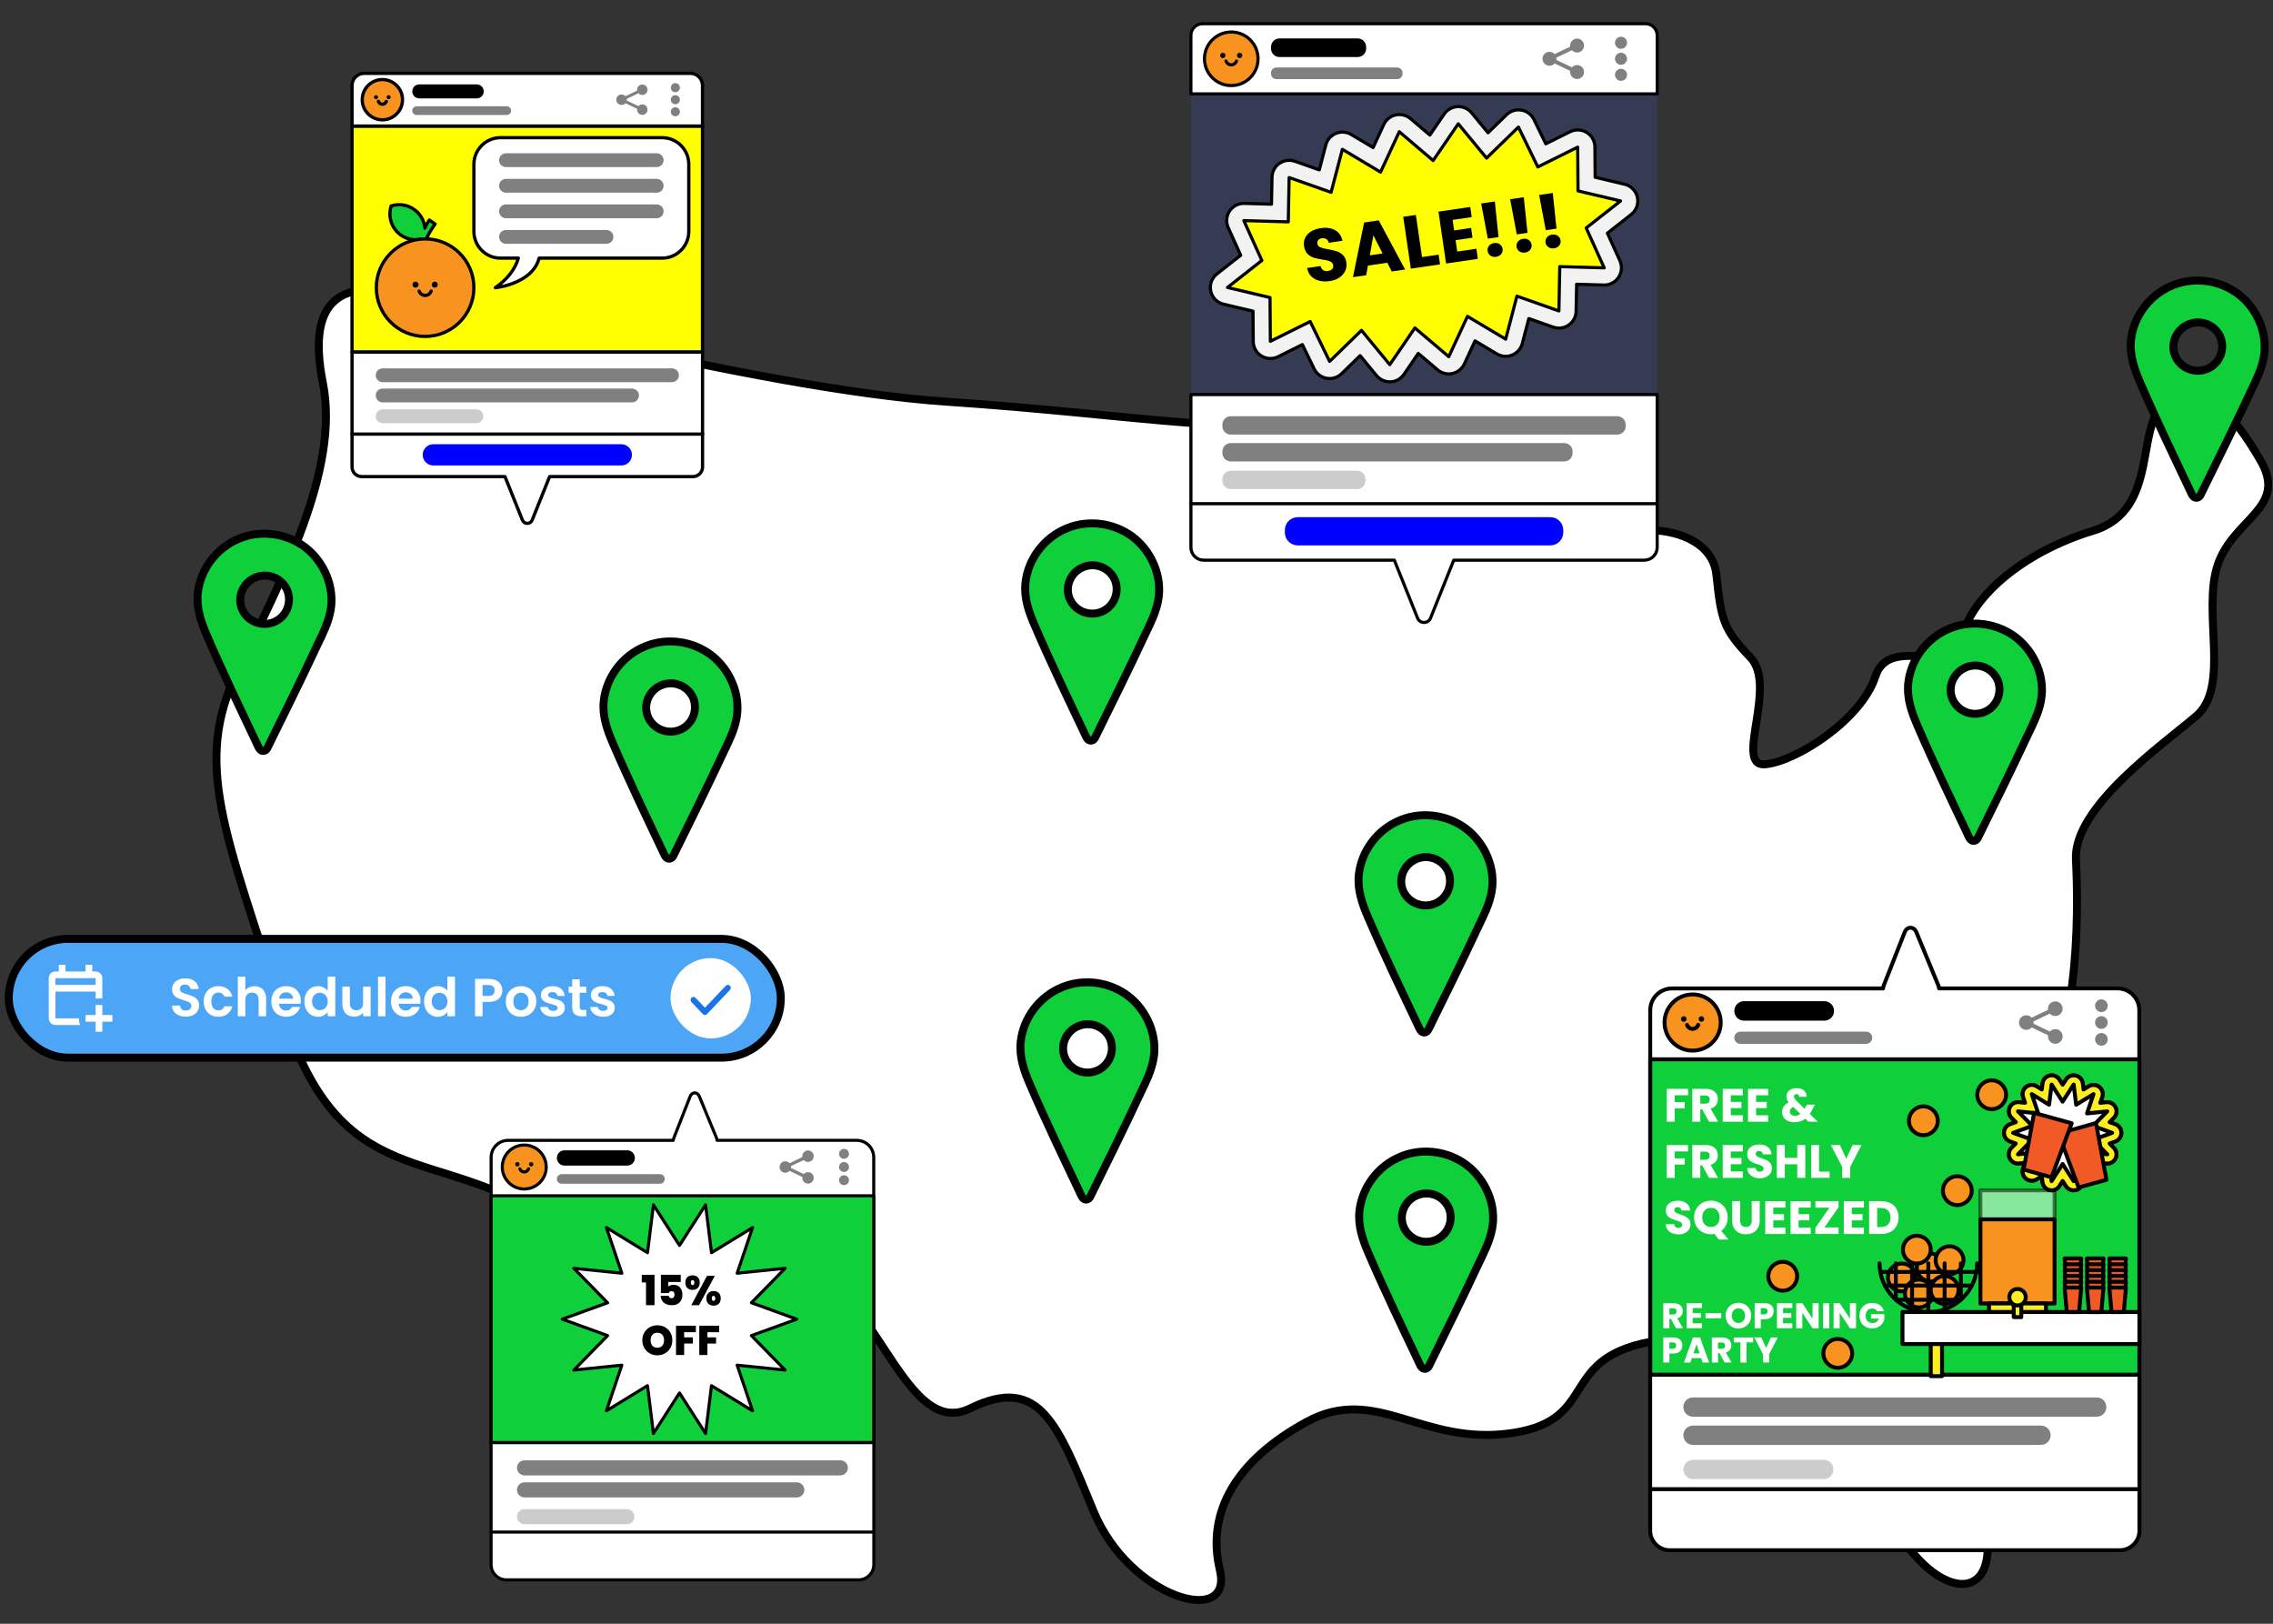 <?xml version="1.0" encoding="UTF-8"?>
<svg xmlns="http://www.w3.org/2000/svg" width="504" height="360" viewBox="0 0 504 360" fill="none">
  <rect x="0" y="0" width="504" height="360" fill="#333333" stroke="none"/>
  <path d="M90.601 65.375C90.601 65.375 167.35 86.232 210.009 89.067C252.668 91.903 282.413 97.826 289.168 91.312C295.919 84.798 303.437 104.834 315.068 103.802C326.699 102.766 335.828 102.1 329.519 107.379C323.204 112.658 319.01 115.482 325.158 119.327C331.307 123.172 335.324 107.486 341.902 110.51C348.48 113.528 347.476 123.462 355.843 119.467C364.209 115.472 379.514 117.405 380.577 127.377C381.64 137.349 382.021 139.427 388.127 145.758C394.233 152.09 384.373 170.154 391.435 169.451C398.497 168.747 412.759 159.468 415.836 149.985C418.908 140.501 432.827 150.291 435.066 141.21C437.3 132.129 448.669 122.383 464.097 117.679C479.519 112.98 472.823 93.368 480.781 88.954C488.74 84.535 495.243 91.698 501.279 102.175C507.309 112.647 495.243 114.918 491.747 125.223C488.246 135.529 494.582 152.224 487 158.722C479.417 165.219 459.688 178.967 460.305 190.587C460.923 202.208 461.186 234.138 449.383 244.706C437.58 255.275 408.624 274.66 429.519 311.939C450.409 349.218 437.821 357.697 426.41 346.715C414.993 335.733 391.279 293.842 368 297.155C344.721 300.474 355.246 314.758 335.291 317.717C315.337 320.681 305.214 306.811 289.727 315.241C274.234 323.672 267.393 335.159 270.481 348.068C273.569 360.978 250.467 354.346 242.514 335.127C234.566 315.913 230.619 304.641 215.137 312.245C199.661 319.849 193.722 280.766 173.037 278.323C152.351 275.879 147.153 288.225 122.172 270.778C97.19 253.331 75.829 265.386 62.871 224.934C49.907 184.482 42.717 169.424 52.619 148.873C62.527 128.317 75.399 104.087 71.597 84.943C67.795 65.804 76.156 61.809 90.607 65.38V65.391L90.601 65.375Z" fill="white" stroke="black" stroke-width="1.763" stroke-linecap="round" stroke-linejoin="round"></path>
  <path d="M251.145 119.019C247.037 115.937 241.468 115.19 236.807 117.027L236.56 117.124C231.528 119.17 227.962 123.922 227.382 129.201C227.017 132.578 228.14 135.709 229.439 138.711C232.881 146.707 236.646 154.52 240.383 162.398C240.743 163.166 241.044 164.068 241.715 164.197C242.085 164.278 242.461 164.074 242.676 163.762L242.816 163.537C246.559 155.933 250.323 148.377 253.91 140.666C255.097 138.212 256.3 135.811 256.794 133.175C257.814 128.009 255.43 122.257 251.145 119.019ZM244.024 135.725C241.339 136.676 238.348 135.419 237.183 132.756C236.028 129.979 237.44 126.811 240.238 125.71C243.036 124.604 246.183 125.968 247.284 128.766C248.288 131.601 246.854 134.716 244.024 135.725Z" fill="#0FD03B" stroke="black" stroke-width="1.763" stroke-linecap="round" stroke-linejoin="round"></path>
  <path d="M157.641 145.196C153.533 142.114 147.964 141.367 143.303 143.204L143.056 143.3C138.024 145.346 134.458 150.099 133.878 155.377C133.513 158.755 134.636 161.886 135.935 164.888C139.377 172.884 143.142 180.697 146.879 188.575C147.239 189.343 147.54 190.245 148.211 190.374C148.582 190.454 148.957 190.25 149.172 189.939L149.312 189.713C153.055 182.109 156.819 174.554 160.406 166.842C161.593 164.388 162.796 161.988 163.29 159.351C164.31 154.185 161.926 148.434 157.641 145.196ZM150.52 161.902C147.835 162.853 144.844 161.596 143.679 158.932C142.524 156.156 143.937 152.988 146.734 151.887C149.532 150.781 152.679 152.145 153.78 154.943C154.784 157.778 153.35 160.892 150.52 161.902Z" fill="#0FD03B" stroke="black" stroke-width="1.763" stroke-linecap="round" stroke-linejoin="round"></path>
  <path d="M496.278 65.18C492.169 62.098 486.601 61.352 481.94 63.188L481.693 63.285C476.661 65.331 473.095 70.083 472.515 75.362C472.15 78.74 473.272 81.87 474.572 84.872C478.014 92.868 481.778 100.681 485.516 108.559C485.876 109.327 486.177 110.229 486.848 110.358C487.218 110.439 487.594 110.235 487.809 109.923L487.949 109.698C491.692 102.094 495.456 94.538 499.043 86.827C500.23 84.373 501.433 81.972 501.927 79.336C502.947 74.17 500.563 68.418 496.278 65.18ZM489.157 81.886C486.472 82.837 483.481 81.58 482.315 78.917C481.161 76.141 482.573 72.972 485.371 71.871C488.169 70.765 491.316 72.129 492.416 74.927C493.421 77.762 491.987 80.877 489.157 81.886Z" fill="#0FD03B" stroke="black" stroke-width="1.763" stroke-linecap="round" stroke-linejoin="round"></path>
  <path d="M446.891 141.243C442.783 138.16 437.214 137.414 432.553 139.251L432.306 139.347C427.274 141.393 423.708 146.146 423.128 151.424C422.763 154.802 423.886 157.933 425.185 160.935C428.627 168.931 432.392 176.744 436.129 184.622C436.489 185.39 436.79 186.292 437.461 186.421C437.832 186.501 438.207 186.297 438.422 185.986L438.562 185.76C442.305 178.156 446.069 170.601 449.656 162.889C450.843 160.435 452.046 158.035 452.54 155.398C453.56 150.232 451.176 144.481 446.891 141.243ZM439.77 157.949C437.085 158.899 434.094 157.643 432.929 154.979C431.774 152.203 433.187 149.035 435.984 147.934C438.782 146.828 441.929 148.192 443.03 150.989C444.034 153.825 442.6 156.939 439.77 157.949Z" fill="#0FD03B" stroke="black" stroke-width="1.763" stroke-linecap="round" stroke-linejoin="round"></path>
  <path d="M325.063 183.724C320.955 180.642 315.386 179.895 310.725 181.732L310.478 181.829C305.446 183.875 301.88 188.627 301.3 193.906C300.935 197.284 302.058 200.414 303.357 203.416C306.799 211.412 310.564 219.225 314.301 227.103C314.661 227.871 314.962 228.773 315.633 228.902C316.003 228.983 316.379 228.779 316.594 228.467L316.734 228.242C320.477 220.638 324.241 213.082 327.828 205.371C329.015 202.917 330.218 200.516 330.712 197.88C331.732 192.714 329.348 186.962 325.063 183.724ZM317.942 200.43C315.257 201.381 312.266 200.124 311.101 197.461C309.946 194.684 311.358 191.516 314.156 190.415C316.954 189.309 320.101 190.673 321.202 193.471C322.206 196.306 320.772 199.421 317.942 200.43Z" fill="#0FD03B" stroke="black" stroke-width="1.763" stroke-linecap="round" stroke-linejoin="round"></path>
  <path d="M250.09 220.771C245.982 217.689 240.413 216.942 235.752 218.779L235.505 218.875C230.473 220.921 226.908 225.674 226.328 230.953C225.963 234.33 227.085 237.461 228.384 240.463C231.827 248.459 235.591 256.272 239.328 264.15C239.688 264.918 239.989 265.82 240.66 265.949C241.031 266.03 241.407 265.826 241.621 265.514L241.761 265.289C245.504 257.685 249.268 250.129 252.856 242.418C254.042 239.964 255.245 237.563 255.739 234.926C256.76 229.761 254.375 224.009 250.09 220.771ZM242.969 237.477C240.284 238.428 237.293 237.171 236.128 234.508C234.973 231.731 236.386 228.563 239.184 227.462C241.981 226.356 245.128 227.72 246.229 230.518C247.233 233.353 245.799 236.468 242.969 237.477Z" fill="#0FD03B" stroke="black" stroke-width="1.763" stroke-linecap="round" stroke-linejoin="round"></path>
  <path d="M325.199 258.298C321.091 255.216 315.523 254.47 310.861 256.306L310.614 256.403C305.583 258.449 302.017 263.201 301.437 268.48C301.072 271.858 302.194 274.988 303.494 277.99C306.936 285.986 310.7 293.8 314.438 301.677C314.798 302.445 315.098 303.348 315.77 303.476C316.14 303.557 316.516 303.353 316.731 303.041L316.87 302.816C320.613 295.212 324.378 287.656 327.965 279.945C329.152 277.491 330.355 275.09 330.849 272.454C331.869 267.288 329.485 261.537 325.199 258.298ZM318.079 275.005C315.394 275.955 312.403 274.698 311.237 272.035C310.083 269.259 311.495 266.09 314.293 264.989C317.091 263.883 320.237 265.247 321.338 268.045C322.343 270.88 320.909 273.995 318.079 275.005Z" fill="#0FD03B" stroke="black" stroke-width="1.763" stroke-linecap="round" stroke-linejoin="round"></path>
  <path d="M438.406 296.43C434.298 293.348 428.73 292.601 424.068 294.438L423.821 294.535C418.79 296.581 415.224 301.333 414.644 306.612C414.279 309.99 415.401 313.12 416.701 316.122C420.143 324.118 423.907 331.931 427.645 339.809C428.005 340.577 428.305 341.479 428.977 341.608C429.347 341.689 429.723 341.485 429.938 341.173L430.078 340.948C433.82 333.344 437.585 325.788 441.172 318.077C442.359 315.623 443.562 313.222 444.056 310.586C445.076 305.42 442.692 299.668 438.406 296.43ZM431.286 313.136C428.601 314.087 425.61 312.83 424.444 310.167C423.29 307.391 424.702 304.222 427.5 303.121C430.298 302.015 433.445 303.379 434.545 306.177C435.55 309.012 434.116 312.127 431.286 313.136Z" fill="#763BF3" stroke="black" stroke-width="2.832" stroke-linecap="round" stroke-linejoin="round"></path>
  <path d="M67.625 121.307C63.517 118.225 57.948 117.478 53.287 119.315L53.04 119.412C48.008 121.458 44.443 126.21 43.863 131.489C43.498 134.867 44.62 137.997 45.92 140.999C49.362 148.995 53.126 156.808 56.864 164.686C57.223 165.454 57.524 166.356 58.195 166.485C58.566 166.566 58.942 166.362 59.157 166.05L59.296 165.825C63.039 158.221 66.804 150.665 70.391 142.954C71.578 140.5 72.78 138.099 73.274 135.463C74.295 130.297 71.91 124.545 67.625 121.307ZM60.505 138.013C57.819 138.964 54.828 137.707 53.663 135.044C52.509 132.267 53.921 129.099 56.719 127.998C59.516 126.892 62.663 128.256 63.764 131.054C64.768 133.889 63.334 137.004 60.505 138.013Z" fill="#0FD03B" stroke="black" stroke-width="1.763" stroke-linecap="round" stroke-linejoin="round"></path>
  <g clip-path="url(#clip0_1599_68426)">
    <path d="M189.959 252.821H159C158.986 252.664 158.959 252.501 158.891 252.345L155.058 243.056C154.637 242.037 153.434 242.05 153.033 243.083L149.384 252.372C149.323 252.522 149.303 252.671 149.289 252.827H112.683C110.59 252.827 108.898 254.519 108.898 256.612V320.297H156.268V320.311H158.307V320.297H193.737V256.606C193.737 254.513 192.045 252.821 189.952 252.821H189.959Z" fill="white" stroke="black" stroke-width="0.68" stroke-linecap="round" stroke-linejoin="round"></path>
    <path d="M108.887 319.834H193.759V346.865C193.759 348.741 192.237 350.27 190.355 350.27H112.291C110.416 350.27 108.887 348.748 108.887 346.865V319.834Z" fill="white" stroke="black" stroke-width="0.68" stroke-linecap="round" stroke-linejoin="round"></path>
    <path d="M193.733 265.118H108.895V319.827H193.733V265.118Z" fill="#0FD03B" stroke="black" stroke-width="0.68" stroke-linecap="round" stroke-linejoin="round"></path>
    <path d="M179.159 259.878C178.785 259.878 178.452 260.041 178.221 260.3L175.38 258.941C175.394 258.873 175.401 258.812 175.401 258.744C175.401 258.676 175.394 258.608 175.38 258.547L178.221 257.187C178.452 257.446 178.785 257.609 179.159 257.609C179.858 257.609 180.429 257.038 180.429 256.338C180.429 255.638 179.858 255.067 179.159 255.067C178.459 255.067 177.888 255.638 177.888 256.338C177.888 256.406 177.895 256.474 177.908 256.535L175.068 257.894C174.837 257.636 174.504 257.473 174.13 257.473C173.43 257.473 172.859 258.044 172.859 258.744C172.859 259.444 173.43 260.014 174.13 260.014C174.504 260.014 174.837 259.851 175.068 259.593L177.908 260.952C177.895 261.02 177.888 261.081 177.888 261.149C177.888 261.849 178.459 262.42 179.159 262.42C179.858 262.42 180.429 261.849 180.429 261.149C180.429 260.449 179.858 259.878 179.159 259.878Z" fill="#808080"></path>
    <path d="M187.148 256.923C187.756 256.923 188.249 256.43 188.249 255.823C188.249 255.215 187.756 254.722 187.148 254.722C186.54 254.722 186.047 255.215 186.047 255.823C186.047 256.43 186.54 256.923 187.148 256.923Z" fill="#808080"></path>
    <path d="M187.148 259.838C187.756 259.838 188.249 259.346 188.249 258.738C188.249 258.13 187.756 257.637 187.148 257.637C186.54 257.637 186.047 258.13 186.047 258.738C186.047 259.346 186.54 259.838 187.148 259.838Z" fill="#808080"></path>
    <path d="M187.148 262.76C187.756 262.76 188.249 262.267 188.249 261.659C188.249 261.051 187.756 260.559 187.148 260.559C186.54 260.559 186.047 261.051 186.047 261.659C186.047 262.267 186.54 262.76 187.148 262.76Z" fill="#808080"></path>
    <path d="M186.332 323.767H116.301C115.377 323.767 114.629 324.515 114.629 325.438C114.629 326.361 115.377 327.11 116.301 327.11H186.332C187.255 327.11 188.004 326.361 188.004 325.438C188.004 324.515 187.255 323.767 186.332 323.767Z" fill="#808080"></path>
    <path d="M176.669 328.654H116.301C115.377 328.654 114.629 329.402 114.629 330.325C114.629 331.249 115.377 331.997 116.301 331.997H176.669C177.593 331.997 178.341 331.249 178.341 330.325C178.341 329.402 177.593 328.654 176.669 328.654Z" fill="#808080"></path>
    <path d="M138.99 334.585H116.301C115.377 334.585 114.629 335.334 114.629 336.257C114.629 337.18 115.377 337.929 116.301 337.929H138.99C139.913 337.929 140.661 337.18 140.661 336.257C140.661 335.334 139.913 334.585 138.99 334.585Z" fill="#CCCCCC"></path>
    <path d="M116.243 263.61C118.934 263.61 121.115 261.428 121.115 258.737C121.115 256.047 118.934 253.865 116.243 253.865C113.552 253.865 111.371 256.047 111.371 258.737C111.371 261.428 113.552 263.61 116.243 263.61Z" fill="#F7931E" stroke="black" stroke-width="0.68" stroke-linecap="round" stroke-linejoin="round"></path>
    <path d="M117.199 259.146C117.063 259.546 116.683 259.839 116.234 259.839C115.786 259.839 115.405 259.546 115.27 259.146" stroke="black" stroke-width="0.68" stroke-linecap="round" stroke-linejoin="round"></path>
    <path d="M114.713 258.609C114.979 258.609 115.195 258.393 115.195 258.127C115.195 257.861 114.979 257.645 114.713 257.645C114.446 257.645 114.23 257.861 114.23 258.127C114.23 258.393 114.446 258.609 114.713 258.609Z" fill="black"></path>
    <path d="M117.775 258.609C118.042 258.609 118.258 258.393 118.258 258.127C118.258 257.861 118.042 257.645 117.775 257.645C117.509 257.645 117.293 257.861 117.293 258.127C117.293 258.393 117.509 258.609 117.775 258.609Z" fill="black"></path>
    <path d="M139.088 255.034H125.165C124.23 255.034 123.473 255.792 123.473 256.726C123.473 257.661 124.23 258.418 125.165 258.418H139.088C140.023 258.418 140.78 257.661 140.78 256.726C140.78 255.792 140.023 255.034 139.088 255.034Z" fill="black"></path>
    <path d="M146.339 260.321H124.533C123.947 260.321 123.473 260.796 123.473 261.381C123.473 261.967 123.947 262.441 124.533 262.441H146.339C146.924 262.441 147.399 261.967 147.399 261.381C147.399 260.796 146.924 260.321 146.339 260.321Z" fill="#808080"></path>
    <path d="M108.895 339.675H193.74" stroke="black" stroke-width="0.68" stroke-linecap="round" stroke-linejoin="round"></path>
    <path d="M124.68 292.477L134.723 288.835L127.248 281.197L137.883 282.284L134.458 272.159L143.57 277.738L144.889 267.131L150.665 276.121L156.447 267.131L157.766 277.738L166.878 272.159L163.453 282.284L174.088 281.197L166.613 288.835L176.656 292.477L166.613 296.119L174.088 303.757L163.453 302.67L166.871 312.795L157.759 307.216L156.447 317.823L150.665 308.826L144.889 317.823L143.57 307.216L134.458 312.795L137.883 302.67L127.248 303.757L134.723 296.119L124.68 292.477Z" fill="white" stroke="black" stroke-width="0.68" stroke-linecap="round" stroke-linejoin="round"></path>
    <path d="M142.296 284.33V282.638H145.129V289.372H143.24V284.33H142.289H142.296Z" fill="black"></path>
    <path d="M150.952 284.234H148.186V285.254C148.302 285.131 148.465 285.03 148.669 284.962C148.873 284.887 149.097 284.853 149.341 284.853C149.783 284.853 150.157 284.955 150.449 285.159C150.748 285.362 150.965 285.628 151.108 285.96C151.251 286.293 151.319 286.654 151.319 287.048C151.319 287.775 151.115 288.339 150.7 288.753C150.286 289.168 149.715 289.378 148.988 289.378C148.478 289.378 148.037 289.29 147.663 289.113C147.289 288.937 147.011 288.692 146.814 288.38C146.617 288.067 146.515 287.707 146.508 287.299H148.268C148.288 287.442 148.349 287.564 148.451 287.666C148.553 287.768 148.709 287.822 148.913 287.822C149.131 287.822 149.294 287.748 149.403 287.598C149.511 287.449 149.566 287.252 149.566 287.007C149.566 286.762 149.505 286.586 149.389 286.457C149.273 286.327 149.104 286.266 148.879 286.266C148.716 286.266 148.58 286.307 148.478 286.389C148.376 286.47 148.315 286.572 148.302 286.694H146.542V282.624H150.945V284.221L150.952 284.234Z" fill="black"></path>
    <path d="M152.407 283.173C152.699 282.895 153.086 282.759 153.569 282.759C154.051 282.759 154.425 282.895 154.717 283.173C155.009 283.452 155.159 283.846 155.159 284.369C155.159 284.892 155.009 285.28 154.717 285.565C154.425 285.851 154.037 285.987 153.569 285.987C153.1 285.987 152.712 285.844 152.413 285.565C152.114 285.287 151.965 284.886 151.965 284.369C151.965 283.853 152.114 283.445 152.407 283.173ZM153.181 284.369C153.181 284.736 153.31 284.92 153.562 284.92C153.684 284.92 153.779 284.872 153.854 284.784C153.922 284.689 153.963 284.553 153.963 284.369C153.963 284.186 153.929 284.05 153.854 283.955C153.786 283.86 153.684 283.819 153.562 283.819C153.31 283.819 153.181 284.002 153.181 284.369ZM158.502 282.861L155.009 289.371H153.276L156.769 282.861H158.502ZM157.068 286.659C157.367 286.381 157.748 286.238 158.223 286.238C158.699 286.238 159.079 286.381 159.372 286.659C159.664 286.938 159.807 287.339 159.807 287.855C159.807 288.372 159.664 288.779 159.372 289.058C159.079 289.337 158.699 289.479 158.223 289.479C157.748 289.479 157.367 289.337 157.068 289.058C156.769 288.779 156.62 288.378 156.62 287.855C156.62 287.332 156.769 286.945 157.068 286.659ZM157.829 287.855C157.829 288.229 157.958 288.419 158.216 288.419C158.332 288.419 158.427 288.372 158.495 288.277C158.563 288.181 158.604 288.039 158.604 287.855C158.604 287.672 158.57 287.543 158.495 287.447C158.427 287.352 158.332 287.305 158.216 287.305C157.958 287.305 157.829 287.488 157.829 287.855Z" fill="black"></path>
    <path d="M144.08 300.061C143.57 299.776 143.169 299.382 142.87 298.872C142.571 298.362 142.422 297.792 142.422 297.153C142.422 296.514 142.571 295.943 142.87 295.434C143.169 294.924 143.57 294.53 144.08 294.251C144.59 293.973 145.147 293.83 145.758 293.83C146.37 293.83 146.934 293.973 147.437 294.251C147.946 294.537 148.347 294.931 148.64 295.434C148.932 295.937 149.081 296.514 149.081 297.153C149.081 297.792 148.932 298.362 148.64 298.872C148.347 299.382 147.94 299.776 147.43 300.061C146.92 300.347 146.363 300.489 145.752 300.489C145.14 300.489 144.583 300.347 144.073 300.061H144.08ZM146.846 298.362C147.111 298.064 147.246 297.663 147.246 297.153C147.246 296.643 147.111 296.229 146.846 295.93C146.581 295.631 146.214 295.481 145.752 295.481C145.289 295.481 144.923 295.631 144.658 295.93C144.392 296.229 144.263 296.637 144.263 297.153C144.263 297.669 144.392 298.064 144.658 298.362C144.923 298.661 145.289 298.811 145.752 298.811C146.214 298.811 146.574 298.661 146.846 298.362Z" fill="black"></path>
    <path d="M154.298 293.931V295.364H151.702V296.506H153.618V297.879H151.702V300.42H149.895V293.924H154.298V293.931Z" fill="black"></path>
    <path d="M159.458 293.931V295.364H156.862V296.506H158.778V297.879H156.862V300.42H155.055V293.924H159.458V293.931Z" fill="black"></path>
  </g>
  <rect x="1.94" y="208.158" width="171.192" height="26.332" rx="13.166" fill="#4CA5F5"></rect>
  <rect x="1.94" y="208.158" width="171.192" height="26.332" rx="13.166" stroke="black" stroke-width="1.763"></rect>
  <mask id="mask0_1599_68426" style="mask-type:alpha" maskUnits="userSpaceOnUse" x="8" y="212" width="19" height="19">
    <rect x="8.586" y="212.416" width="17.816" height="17.816" fill="#D9D9D9"></rect>
  </mask>
  <g mask="url(#mask0_1599_68426)">
    <path d="M21.205 228.747V226.52H18.978V225.035H21.205V222.808H22.69V225.035H24.917V226.52H22.69V228.747H21.205ZM12.297 227.262C11.889 227.262 11.539 227.117 11.249 226.826C10.958 226.535 10.812 226.186 10.812 225.778V216.87C10.812 216.461 10.958 216.112 11.249 215.821C11.539 215.53 11.889 215.385 12.297 215.385H13.04V213.9H14.524V215.385H18.978V213.9H20.463V215.385H21.205C21.613 215.385 21.963 215.53 22.254 215.821C22.544 216.112 22.69 216.461 22.69 216.87V221.398C22.442 221.361 22.195 221.342 21.947 221.342C21.7 221.342 21.453 221.361 21.205 221.398V219.839H12.297V225.778H17.493C17.493 226.025 17.512 226.272 17.549 226.52C17.586 226.767 17.654 227.015 17.753 227.262H12.297ZM12.297 218.354H21.205V216.87H12.297V218.354Z" fill="white"></path>
  </g>
  <path d="M41.217 225.407C40.639 225.407 40.117 225.308 39.649 225.11C39.19 224.912 38.826 224.627 38.557 224.255C38.287 223.883 38.149 223.444 38.141 222.937H39.922C39.946 223.277 40.065 223.547 40.279 223.745C40.501 223.943 40.801 224.041 41.181 224.041C41.569 224.041 41.874 223.95 42.096 223.768C42.318 223.578 42.429 223.333 42.429 223.032C42.429 222.786 42.353 222.585 42.203 222.426C42.052 222.268 41.862 222.145 41.633 222.058C41.411 221.963 41.102 221.86 40.706 221.749C40.168 221.591 39.728 221.436 39.388 221.286C39.055 221.128 38.766 220.894 38.521 220.585C38.283 220.268 38.165 219.849 38.165 219.326C38.165 218.835 38.287 218.408 38.533 218.043C38.778 217.679 39.123 217.402 39.566 217.212C40.01 217.014 40.516 216.915 41.086 216.915C41.942 216.915 42.634 217.125 43.165 217.545C43.703 217.956 44 218.534 44.056 219.279H42.227C42.211 218.994 42.088 218.76 41.858 218.578C41.637 218.388 41.34 218.293 40.968 218.293C40.643 218.293 40.382 218.376 40.184 218.542C39.994 218.709 39.899 218.95 39.899 219.267C39.899 219.489 39.97 219.675 40.112 219.825C40.263 219.968 40.445 220.086 40.659 220.181C40.881 220.268 41.189 220.371 41.585 220.49C42.124 220.649 42.563 220.807 42.904 220.965C43.244 221.124 43.537 221.361 43.783 221.678C44.028 221.995 44.151 222.41 44.151 222.925C44.151 223.368 44.036 223.78 43.806 224.16C43.577 224.54 43.24 224.845 42.797 225.075C42.353 225.297 41.827 225.407 41.217 225.407ZM45.165 222.034C45.165 221.353 45.303 220.759 45.581 220.253C45.858 219.738 46.242 219.342 46.733 219.065C47.224 218.78 47.786 218.637 48.419 218.637C49.235 218.637 49.908 218.843 50.438 219.255C50.977 219.659 51.337 220.229 51.519 220.965H49.726C49.631 220.68 49.468 220.459 49.239 220.3C49.017 220.134 48.74 220.051 48.407 220.051C47.932 220.051 47.556 220.225 47.279 220.573C47.002 220.914 46.863 221.401 46.863 222.034C46.863 222.66 47.002 223.147 47.279 223.495C47.556 223.836 47.932 224.006 48.407 224.006C49.08 224.006 49.52 223.705 49.726 223.103H51.519C51.337 223.816 50.977 224.382 50.438 224.802C49.9 225.221 49.227 225.431 48.419 225.431C47.786 225.431 47.224 225.293 46.733 225.015C46.242 224.73 45.858 224.334 45.581 223.828C45.303 223.313 45.165 222.715 45.165 222.034ZM56.443 218.649C56.942 218.649 57.385 218.76 57.773 218.982C58.161 219.196 58.462 219.516 58.676 219.944C58.898 220.364 59.008 220.87 59.008 221.464V225.324H57.346V221.69C57.346 221.167 57.215 220.767 56.954 220.49C56.692 220.205 56.336 220.063 55.885 220.063C55.425 220.063 55.061 220.205 54.792 220.49C54.531 220.767 54.4 221.167 54.4 221.69V225.324H52.737V216.535H54.4V219.564C54.614 219.279 54.899 219.057 55.255 218.899C55.611 218.732 56.007 218.649 56.443 218.649ZM66.706 221.892C66.706 222.129 66.691 222.343 66.659 222.533H61.849C61.888 223.008 62.054 223.38 62.347 223.65C62.64 223.919 63.001 224.053 63.428 224.053C64.046 224.053 64.485 223.788 64.747 223.258H66.54C66.35 223.891 65.986 224.414 65.447 224.825C64.909 225.229 64.248 225.431 63.464 225.431C62.831 225.431 62.26 225.293 61.754 225.015C61.255 224.73 60.863 224.33 60.578 223.816C60.301 223.301 60.162 222.707 60.162 222.034C60.162 221.353 60.301 220.755 60.578 220.241C60.855 219.726 61.243 219.33 61.742 219.053C62.241 218.776 62.815 218.637 63.464 218.637C64.089 218.637 64.648 218.772 65.139 219.041C65.637 219.31 66.022 219.694 66.291 220.193C66.568 220.684 66.706 221.25 66.706 221.892ZM64.984 221.417C64.976 220.989 64.822 220.649 64.521 220.395C64.22 220.134 63.852 220.003 63.416 220.003C63.005 220.003 62.656 220.13 62.371 220.383C62.094 220.629 61.924 220.973 61.861 221.417H64.984ZM67.493 222.01C67.493 221.345 67.623 220.755 67.884 220.241C68.154 219.726 68.518 219.33 68.977 219.053C69.436 218.776 69.947 218.637 70.509 218.637C70.937 218.637 71.345 218.732 71.733 218.922C72.121 219.105 72.43 219.35 72.659 219.659V216.535H74.346V225.324H72.659V224.35C72.453 224.675 72.164 224.936 71.792 225.134C71.42 225.332 70.988 225.431 70.497 225.431C69.943 225.431 69.436 225.289 68.977 225.004C68.518 224.718 68.154 224.319 67.884 223.804C67.623 223.281 67.493 222.684 67.493 222.01ZM72.671 222.034C72.671 221.63 72.592 221.286 72.433 221.001C72.275 220.708 72.061 220.486 71.792 220.336C71.523 220.177 71.234 220.098 70.925 220.098C70.616 220.098 70.331 220.173 70.07 220.324C69.809 220.474 69.595 220.696 69.428 220.989C69.27 221.274 69.191 221.615 69.191 222.01C69.191 222.406 69.27 222.755 69.428 223.056C69.595 223.349 69.809 223.574 70.07 223.733C70.339 223.891 70.624 223.97 70.925 223.97C71.234 223.97 71.523 223.895 71.792 223.745C72.061 223.586 72.275 223.364 72.433 223.079C72.592 222.786 72.671 222.438 72.671 222.034ZM82.181 218.744V225.324H80.507V224.493C80.293 224.778 80.012 225.004 79.663 225.17C79.323 225.328 78.951 225.407 78.547 225.407C78.032 225.407 77.577 225.3 77.181 225.087C76.785 224.865 76.472 224.544 76.243 224.125C76.021 223.697 75.91 223.19 75.91 222.604V218.744H77.573V222.367C77.573 222.889 77.704 223.293 77.965 223.578C78.226 223.855 78.583 223.994 79.034 223.994C79.493 223.994 79.853 223.855 80.115 223.578C80.376 223.293 80.507 222.889 80.507 222.367V218.744H82.181ZM85.485 216.535V225.324H83.822V216.535H85.485ZM93.245 221.892C93.245 222.129 93.229 222.343 93.197 222.533H88.387C88.426 223.008 88.593 223.38 88.886 223.65C89.178 223.919 89.539 224.053 89.966 224.053C90.584 224.053 91.023 223.788 91.285 223.258H93.078C92.888 223.891 92.524 224.414 91.986 224.825C91.447 225.229 90.786 225.431 90.002 225.431C89.369 225.431 88.799 225.293 88.292 225.015C87.793 224.73 87.401 224.33 87.116 223.816C86.839 223.301 86.7 222.707 86.7 222.034C86.7 221.353 86.839 220.755 87.116 220.241C87.393 219.726 87.781 219.33 88.28 219.053C88.779 218.776 89.353 218.637 90.002 218.637C90.627 218.637 91.186 218.772 91.677 219.041C92.175 219.31 92.56 219.694 92.829 220.193C93.106 220.684 93.245 221.25 93.245 221.892ZM91.522 221.417C91.514 220.989 91.36 220.649 91.059 220.395C90.758 220.134 90.39 220.003 89.954 220.003C89.543 220.003 89.194 220.13 88.909 220.383C88.632 220.629 88.462 220.973 88.399 221.417H91.522ZM94.031 222.01C94.031 221.345 94.161 220.755 94.423 220.241C94.692 219.726 95.056 219.33 95.515 219.053C95.975 218.776 96.485 218.637 97.047 218.637C97.475 218.637 97.883 218.732 98.271 218.922C98.659 219.105 98.968 219.35 99.197 219.659V216.535H100.884V225.324H99.197V224.35C98.991 224.675 98.702 224.936 98.33 225.134C97.958 225.332 97.526 225.431 97.035 225.431C96.481 225.431 95.975 225.289 95.515 225.004C95.056 224.718 94.692 224.319 94.423 223.804C94.161 223.281 94.031 222.684 94.031 222.01ZM99.209 222.034C99.209 221.63 99.13 221.286 98.972 221.001C98.813 220.708 98.599 220.486 98.33 220.336C98.061 220.177 97.772 220.098 97.463 220.098C97.154 220.098 96.869 220.173 96.608 220.324C96.347 220.474 96.133 220.696 95.967 220.989C95.808 221.274 95.729 221.615 95.729 222.01C95.729 222.406 95.808 222.755 95.967 223.056C96.133 223.349 96.347 223.574 96.608 223.733C96.877 223.891 97.162 223.97 97.463 223.97C97.772 223.97 98.061 223.895 98.33 223.745C98.599 223.586 98.813 223.364 98.972 223.079C99.13 222.786 99.209 222.438 99.209 222.034ZM111.383 219.599C111.383 220.043 111.276 220.459 111.063 220.847C110.857 221.235 110.528 221.547 110.077 221.785C109.633 222.022 109.071 222.141 108.39 222.141H107.001V225.324H105.338V217.034H108.39C109.032 217.034 109.578 217.145 110.029 217.366C110.481 217.588 110.817 217.893 111.039 218.281C111.269 218.669 111.383 219.108 111.383 219.599ZM108.319 220.799C108.778 220.799 109.119 220.696 109.34 220.49C109.562 220.276 109.673 219.979 109.673 219.599C109.673 218.792 109.222 218.388 108.319 218.388H107.001V220.799H108.319ZM115.486 225.431C114.852 225.431 114.282 225.293 113.775 225.015C113.269 224.73 112.869 224.33 112.576 223.816C112.291 223.301 112.148 222.707 112.148 222.034C112.148 221.361 112.295 220.767 112.588 220.253C112.889 219.738 113.296 219.342 113.811 219.065C114.326 218.78 114.9 218.637 115.533 218.637C116.167 218.637 116.741 218.78 117.255 219.065C117.77 219.342 118.174 219.738 118.467 220.253C118.768 220.767 118.918 221.361 118.918 222.034C118.918 222.707 118.764 223.301 118.455 223.816C118.154 224.33 117.742 224.73 117.22 225.015C116.705 225.293 116.127 225.431 115.486 225.431ZM115.486 223.982C115.787 223.982 116.068 223.911 116.329 223.768C116.598 223.618 116.812 223.396 116.97 223.103C117.129 222.81 117.208 222.454 117.208 222.034C117.208 221.409 117.042 220.93 116.709 220.597C116.384 220.257 115.985 220.086 115.509 220.086C115.034 220.086 114.635 220.257 114.31 220.597C113.993 220.93 113.835 221.409 113.835 222.034C113.835 222.66 113.989 223.143 114.298 223.483C114.615 223.816 115.011 223.982 115.486 223.982ZM122.656 225.431C122.118 225.431 121.635 225.336 121.207 225.146C120.779 224.948 120.439 224.683 120.185 224.35C119.94 224.018 119.805 223.65 119.782 223.246H121.456C121.488 223.499 121.611 223.709 121.825 223.875C122.046 224.041 122.319 224.125 122.644 224.125C122.961 224.125 123.206 224.061 123.38 223.935C123.563 223.808 123.654 223.646 123.654 223.448C123.654 223.234 123.543 223.075 123.321 222.973C123.107 222.862 122.763 222.743 122.288 222.616C121.797 222.497 121.393 222.375 121.076 222.248C120.767 222.121 120.498 221.927 120.269 221.666C120.047 221.405 119.936 221.052 119.936 220.609C119.936 220.245 120.039 219.912 120.245 219.611C120.459 219.31 120.76 219.073 121.148 218.899C121.543 218.724 122.007 218.637 122.537 218.637C123.321 218.637 123.947 218.835 124.414 219.231C124.881 219.619 125.138 220.146 125.186 220.811H123.594C123.57 220.55 123.46 220.344 123.262 220.193C123.072 220.035 122.814 219.956 122.49 219.956C122.189 219.956 121.955 220.011 121.789 220.122C121.631 220.233 121.551 220.387 121.551 220.585C121.551 220.807 121.662 220.977 121.884 221.096C122.106 221.207 122.45 221.322 122.917 221.44C123.392 221.559 123.784 221.682 124.093 221.809C124.402 221.935 124.667 222.133 124.889 222.402C125.118 222.664 125.237 223.012 125.245 223.448C125.245 223.828 125.138 224.168 124.924 224.469C124.719 224.77 124.418 225.007 124.022 225.182C123.634 225.348 123.179 225.431 122.656 225.431ZM128.546 220.11V223.293C128.546 223.515 128.598 223.677 128.701 223.78C128.811 223.875 128.993 223.923 129.247 223.923H130.019V225.324H128.974C127.572 225.324 126.871 224.643 126.871 223.281V220.11H126.088V218.744H126.871V217.117H128.546V218.744H130.019V220.11H128.546ZM133.733 225.431C133.194 225.431 132.711 225.336 132.284 225.146C131.856 224.948 131.516 224.683 131.262 224.35C131.017 224.018 130.882 223.65 130.859 223.246H132.533C132.565 223.499 132.688 223.709 132.901 223.875C133.123 224.041 133.396 224.125 133.721 224.125C134.038 224.125 134.283 224.061 134.457 223.935C134.639 223.808 134.731 223.646 134.731 223.448C134.731 223.234 134.62 223.075 134.398 222.973C134.184 222.862 133.84 222.743 133.365 222.616C132.874 222.497 132.47 222.375 132.153 222.248C131.844 222.121 131.575 221.927 131.346 221.666C131.124 221.405 131.013 221.052 131.013 220.609C131.013 220.245 131.116 219.912 131.322 219.611C131.536 219.31 131.836 219.073 132.224 218.899C132.62 218.724 133.084 218.637 133.614 218.637C134.398 218.637 135.023 218.835 135.491 219.231C135.958 219.619 136.215 220.146 136.263 220.811H134.671C134.647 220.55 134.537 220.344 134.339 220.193C134.149 220.035 133.891 219.956 133.567 219.956C133.266 219.956 133.032 220.011 132.866 220.122C132.707 220.233 132.628 220.387 132.628 220.585C132.628 220.807 132.739 220.977 132.961 221.096C133.183 221.207 133.527 221.322 133.994 221.44C134.469 221.559 134.861 221.682 135.17 221.809C135.479 221.935 135.744 222.133 135.966 222.402C136.195 222.664 136.314 223.012 136.322 223.448C136.322 223.828 136.215 224.168 136.001 224.469C135.795 224.77 135.495 225.007 135.099 225.182C134.711 225.348 134.255 225.431 133.733 225.431Z" fill="white"></path>
  <rect x="148.672" y="212.416" width="17.816" height="17.816" rx="8.908" fill="white"></rect>
  <g clip-path="url(#clip1_1599_68426)">
    <path d="M161.847 218.55C162.095 218.811 162.095 219.235 161.847 219.496L156.757 224.84C156.508 225.101 156.105 225.101 155.856 224.84L153.311 222.168C153.063 221.907 153.063 221.483 153.311 221.222C153.56 220.961 153.964 220.961 154.212 221.222L156.308 223.42L160.948 218.55C161.196 218.289 161.6 218.289 161.848 218.55H161.847Z" fill="#1A73E8"></path>
  </g>
  <g clip-path="url(#clip2_1599_68426)">
    <path d="M469.524 219.138H429.951C429.934 218.939 429.899 218.73 429.812 218.53L424.913 206.657C424.375 205.354 422.837 205.371 422.325 206.692L417.661 218.565C417.582 218.756 417.556 218.947 417.539 219.147H370.748C368.073 219.147 365.91 221.31 365.91 223.985V305.389H426.459V305.406H429.065V305.389H474.353V223.976C474.353 221.301 472.19 219.138 469.515 219.138H469.524Z" fill="white" stroke="black" stroke-width="0.869" stroke-linecap="round" stroke-linejoin="round"></path>
    <path d="M365.898 304.799H474.385V339.351C474.385 341.749 472.439 343.703 470.033 343.703H370.25C367.853 343.703 365.898 341.757 365.898 339.351V304.799Z" fill="white" stroke="black" stroke-width="0.869" stroke-linecap="round" stroke-linejoin="round"></path>
    <path d="M474.365 234.859H365.922V304.789H474.365V234.859Z" fill="#0FD03B" stroke="black" stroke-width="0.869" stroke-linecap="round" stroke-linejoin="round"></path>
    <path d="M455.731 228.162C455.254 228.162 454.828 228.371 454.533 228.701L450.902 226.964C450.92 226.877 450.928 226.799 450.928 226.712C450.928 226.625 450.92 226.538 450.902 226.46L454.533 224.723C454.828 225.053 455.254 225.261 455.731 225.261C456.626 225.261 457.356 224.532 457.356 223.637C457.356 222.742 456.626 222.013 455.731 222.013C454.837 222.013 454.107 222.742 454.107 223.637C454.107 223.724 454.116 223.811 454.133 223.889L450.503 225.626C450.207 225.296 449.782 225.087 449.304 225.087C448.409 225.087 447.68 225.817 447.68 226.712C447.68 227.606 448.409 228.336 449.304 228.336C449.782 228.336 450.207 228.128 450.503 227.797L454.133 229.535C454.116 229.622 454.107 229.7 454.107 229.787C454.107 230.681 454.837 231.411 455.731 231.411C456.626 231.411 457.356 230.681 457.356 229.787C457.356 228.892 456.626 228.162 455.731 228.162Z" fill="#808080"></path>
    <path d="M465.95 224.385C466.727 224.385 467.357 223.755 467.357 222.977C467.357 222.2 466.727 221.57 465.95 221.57C465.173 221.57 464.543 222.2 464.543 222.977C464.543 223.755 465.173 224.385 465.95 224.385Z" fill="#808080"></path>
    <path d="M465.95 228.11C466.727 228.11 467.357 227.48 467.357 226.703C467.357 225.926 466.727 225.296 465.95 225.296C465.173 225.296 464.543 225.926 464.543 226.703C464.543 227.48 465.173 228.11 465.95 228.11Z" fill="#808080"></path>
    <path d="M465.95 231.845C466.727 231.845 467.357 231.215 467.357 230.438C467.357 229.661 466.727 229.031 465.95 229.031C465.173 229.031 464.543 229.661 464.543 230.438C464.543 231.215 465.173 231.845 465.95 231.845Z" fill="#808080"></path>
    <path d="M464.907 309.827H375.391C374.211 309.827 373.254 310.784 373.254 311.964C373.254 313.144 374.211 314.101 375.391 314.101H464.907C466.087 314.101 467.044 313.144 467.044 311.964C467.044 310.784 466.087 309.827 464.907 309.827Z" fill="#808080"></path>
    <path d="M452.556 316.072H375.391C374.211 316.072 373.254 317.028 373.254 318.208C373.254 319.389 374.211 320.345 375.391 320.345H452.556C453.736 320.345 454.693 319.389 454.693 318.208C454.693 317.028 453.736 316.072 452.556 316.072Z" fill="#808080"></path>
    <path d="M404.393 323.655H375.391C374.211 323.655 373.254 324.612 373.254 325.792C373.254 326.972 374.211 327.929 375.391 327.929H404.393C405.573 327.929 406.529 326.972 406.529 325.792C406.529 324.612 405.573 323.655 404.393 323.655Z" fill="#CCCCCC"></path>
    <path d="M375.314 232.931C378.753 232.931 381.541 230.143 381.541 226.703C381.541 223.264 378.753 220.476 375.314 220.476C371.874 220.476 369.086 223.264 369.086 226.703C369.086 230.143 371.874 232.931 375.314 232.931Z" fill="#F7931E" stroke="black" stroke-width="0.869" stroke-linecap="round" stroke-linejoin="round"></path>
    <path d="M376.541 227.226C376.367 227.738 375.881 228.112 375.308 228.112C374.734 228.112 374.248 227.738 374.074 227.226" stroke="black" stroke-width="0.869" stroke-linecap="round" stroke-linejoin="round"></path>
    <path d="M373.347 226.54C373.688 226.54 373.964 226.264 373.964 225.923C373.964 225.583 373.688 225.307 373.347 225.307C373.007 225.307 372.73 225.583 372.73 225.923C372.73 226.264 373.007 226.54 373.347 226.54Z" fill="black"></path>
    <path d="M377.261 226.54C377.602 226.54 377.878 226.264 377.878 225.923C377.878 225.583 377.602 225.307 377.261 225.307C376.921 225.307 376.645 225.583 376.645 225.923C376.645 226.264 376.921 226.54 377.261 226.54Z" fill="black"></path>
    <path d="M404.511 221.969H386.714C385.519 221.969 384.551 222.937 384.551 224.132C384.551 225.326 385.519 226.294 386.714 226.294H404.511C405.705 226.294 406.674 225.326 406.674 224.132C406.674 222.937 405.705 221.969 404.511 221.969Z" fill="black"></path>
    <path d="M413.779 228.727H385.906C385.157 228.727 384.551 229.333 384.551 230.082C384.551 230.83 385.157 231.437 385.906 231.437H413.779C414.527 231.437 415.134 230.83 415.134 230.082C415.134 229.333 414.527 228.727 413.779 228.727Z" fill="#808080"></path>
    <path d="M365.922 330.16H474.374" stroke="black" stroke-width="0.869" stroke-linecap="round" stroke-linejoin="round"></path>
    <path d="M421.705 286.308C423.408 286.308 424.788 284.927 424.788 283.224C424.788 281.521 423.408 280.141 421.705 280.141C420.002 280.141 418.621 281.521 418.621 283.224C418.621 284.927 420.002 286.308 421.705 286.308Z" fill="#F7931E" stroke="black" stroke-width="0.869" stroke-linecap="round" stroke-linejoin="round"></path>
    <path d="M425.47 289.869C427.173 289.869 428.554 288.489 428.554 286.786C428.554 285.083 427.173 283.702 425.47 283.702C423.767 283.702 422.387 285.083 422.387 286.786C422.387 288.489 423.767 289.869 425.47 289.869Z" fill="#F7931E" stroke="black" stroke-width="0.869" stroke-linecap="round" stroke-linejoin="round"></path>
    <path d="M428.103 284.109C429.806 284.109 431.187 282.729 431.187 281.026C431.187 279.323 429.806 277.942 428.103 277.942C426.4 277.942 425.02 279.323 425.02 281.026C425.02 282.729 426.4 284.109 428.103 284.109Z" fill="#F7931E" stroke="black" stroke-width="0.869" stroke-linecap="round" stroke-linejoin="round"></path>
    <path d="M431.185 289.087C432.888 289.087 434.269 287.706 434.269 286.003C434.269 284.3 432.888 282.92 431.185 282.92C429.482 282.92 428.102 284.3 428.102 286.003C428.102 287.706 429.482 289.087 431.185 289.087Z" fill="#F7931E" stroke="black" stroke-width="0.869" stroke-linecap="round" stroke-linejoin="round"></path>
    <path d="M432.287 282.486C433.99 282.486 435.37 281.106 435.37 279.403C435.37 277.7 433.99 276.319 432.287 276.319C430.584 276.319 429.203 277.7 429.203 279.403C429.203 281.106 430.584 282.486 432.287 282.486Z" fill="#F7931E" stroke="black" stroke-width="0.869" stroke-linecap="round" stroke-linejoin="round"></path>
    <path d="M425.021 280.141C426.724 280.141 428.104 278.76 428.104 277.057C428.104 275.354 426.724 273.974 425.021 273.974C423.318 273.974 421.938 275.354 421.938 277.057C421.938 278.76 423.318 280.141 425.021 280.141Z" fill="#F7931E" stroke="black" stroke-width="0.869" stroke-linecap="round" stroke-linejoin="round"></path>
    <path d="M438.403 280.098C438.403 286.074 433.556 290.92 427.58 290.92C421.605 290.92 416.758 286.074 416.758 280.098" stroke="black" stroke-width="0.869" stroke-linecap="round" stroke-linejoin="round"></path>
    <path d="M420.367 280.098V288.167" stroke="black" stroke-width="0.869" stroke-linecap="round" stroke-linejoin="round"></path>
    <path d="M423.969 280.098V290.312" stroke="black" stroke-width="0.869" stroke-linecap="round" stroke-linejoin="round"></path>
    <path d="M427.574 280.098V290.929" stroke="black" stroke-width="0.869" stroke-linecap="round" stroke-linejoin="round"></path>
    <path d="M431.188 280.098V290.312" stroke="black" stroke-width="0.869" stroke-linecap="round" stroke-linejoin="round"></path>
    <path d="M434.789 280.098V288.167" stroke="black" stroke-width="0.869" stroke-linecap="round" stroke-linejoin="round"></path>
    <path d="M416.918 282H438.233" stroke="black" stroke-width="0.869" stroke-linecap="round" stroke-linejoin="round"></path>
    <path d="M417.93 285.021H437.212" stroke="black" stroke-width="0.869" stroke-linecap="round" stroke-linejoin="round"></path>
    <path d="M420.367 288.167H434.794" stroke="black" stroke-width="0.869" stroke-linecap="round" stroke-linejoin="round"></path>
    <path d="M430.62 297.357H428.109V305.105H430.62V297.357Z" fill="#FCEE21" stroke="black" stroke-width="0.869" stroke-linecap="round" stroke-linejoin="round"></path>
    <path d="M474.376 290.886H421.844V297.982H474.376V290.886Z" fill="white" stroke="black" stroke-width="0.869" stroke-linecap="round" stroke-linejoin="round"></path>
    <path opacity="0.5" d="M455.567 263.908H439.125V288.984H455.567V263.908Z" fill="white" stroke="black" stroke-width="0.869" stroke-linecap="round" stroke-linejoin="round"></path>
    <path d="M455.567 270.335H439.125V288.984H455.567V270.335Z" fill="#F7931E" stroke="black" stroke-width="0.869" stroke-linecap="round" stroke-linejoin="round"></path>
    <path d="M453.661 288.976H441.023V290.878H453.661V288.976Z" fill="#FCEE21" stroke="black" stroke-width="0.869" stroke-linecap="round" stroke-linejoin="round"></path>
    <path d="M448.184 288.35H446.508V292.015H448.184V288.35Z" fill="#FCEE21" stroke="black" stroke-width="0.869" stroke-linecap="round" stroke-linejoin="round"></path>
    <path d="M447.355 289.427C448.363 289.427 449.179 288.611 449.179 287.603C449.179 286.596 448.363 285.779 447.355 285.779C446.348 285.779 445.531 286.596 445.531 287.603C445.531 288.611 446.348 289.427 447.355 289.427Z" fill="#FCEE21" stroke="black" stroke-width="0.869" stroke-linecap="round" stroke-linejoin="round"></path>
    <path d="M457.797 279.012L458.275 284.423H461.002L461.48 279.012H457.797Z" fill="#F15A24" stroke="black" stroke-width="0.869" stroke-linecap="round" stroke-linejoin="round"></path>
    <path d="M457.797 280.306L458.275 285.717H461.002L461.48 280.306H457.797Z" fill="#F15A24" stroke="black" stroke-width="0.869" stroke-linecap="round" stroke-linejoin="round"></path>
    <path d="M457.797 281.591L458.275 287.011H461.002L461.48 281.591H457.797Z" fill="#F15A24" stroke="black" stroke-width="0.869" stroke-linecap="round" stroke-linejoin="round"></path>
    <path d="M457.797 282.886L458.275 288.297H461.002L461.48 282.886H457.797Z" fill="#F15A24" stroke="black" stroke-width="0.869" stroke-linecap="round" stroke-linejoin="round"></path>
    <path d="M457.797 284.181L458.275 289.592H461.002L461.48 284.181H457.797Z" fill="#F15A24" stroke="black" stroke-width="0.869" stroke-linecap="round" stroke-linejoin="round"></path>
    <path d="M457.797 285.474L458.275 290.885H461.002L461.48 285.474H457.797Z" fill="#F15A24" stroke="black" stroke-width="0.869" stroke-linecap="round" stroke-linejoin="round"></path>
    <path d="M462.73 279.012L463.208 284.423H465.936L466.413 279.012H462.73Z" fill="#F15A24" stroke="black" stroke-width="0.869" stroke-linecap="round" stroke-linejoin="round"></path>
    <path d="M462.73 280.306L463.208 285.717H465.936L466.413 280.306H462.73Z" fill="#F15A24" stroke="black" stroke-width="0.869" stroke-linecap="round" stroke-linejoin="round"></path>
    <path d="M462.73 281.591L463.208 287.011H465.936L466.413 281.591H462.73Z" fill="#F15A24" stroke="black" stroke-width="0.869" stroke-linecap="round" stroke-linejoin="round"></path>
    <path d="M462.73 282.886L463.208 288.297H465.936L466.413 282.886H462.73Z" fill="#F15A24" stroke="black" stroke-width="0.869" stroke-linecap="round" stroke-linejoin="round"></path>
    <path d="M462.73 284.18L463.208 289.591H465.936L466.413 284.18H462.73Z" fill="#F15A24" stroke="black" stroke-width="0.869" stroke-linecap="round" stroke-linejoin="round"></path>
    <path d="M462.73 285.474L463.208 290.885H465.936L466.413 285.474H462.73Z" fill="#F15A24" stroke="black" stroke-width="0.869" stroke-linecap="round" stroke-linejoin="round"></path>
    <path d="M467.711 279.012L468.189 284.423H470.916L471.394 279.012H467.711Z" fill="#F15A24" stroke="black" stroke-width="0.869" stroke-linecap="round" stroke-linejoin="round"></path>
    <path d="M467.711 280.306L468.189 285.717H470.916L471.394 280.306H467.711Z" fill="#F15A24" stroke="black" stroke-width="0.869" stroke-linecap="round" stroke-linejoin="round"></path>
    <path d="M467.711 281.592L468.189 287.012H470.916L471.394 281.592H467.711Z" fill="#F15A24" stroke="black" stroke-width="0.869" stroke-linecap="round" stroke-linejoin="round"></path>
    <path d="M467.711 282.886L468.189 288.297H470.916L471.394 282.886H467.711Z" fill="#F15A24" stroke="black" stroke-width="0.869" stroke-linecap="round" stroke-linejoin="round"></path>
    <path d="M467.711 284.18L468.189 289.591H470.916L471.394 284.18H467.711Z" fill="#F15A24" stroke="black" stroke-width="0.869" stroke-linecap="round" stroke-linejoin="round"></path>
    <path d="M467.711 285.474L468.189 290.885H470.916L471.394 285.474H467.711Z" fill="#F15A24" stroke="black" stroke-width="0.869" stroke-linecap="round" stroke-linejoin="round"></path>
    <path d="M459.799 263.907C459.113 263.907 458.47 263.56 458.088 262.969L457.358 261.831L456.629 262.969C456.246 263.56 455.595 263.907 454.917 263.907C454.77 263.907 454.613 263.89 454.466 263.855C453.632 263.664 453.007 262.969 452.894 262.118L452.729 260.771L451.573 261.475C451.243 261.675 450.879 261.77 450.514 261.77C450.062 261.77 449.61 261.623 449.246 261.327C448.577 260.789 448.316 259.894 448.585 259.086L449.02 257.81L447.673 257.949C447.604 257.949 447.534 257.957 447.465 257.957C446.692 257.957 445.971 257.514 445.632 256.802C445.259 256.029 445.415 255.108 446.014 254.492L446.961 253.527L445.693 253.067C444.885 252.772 444.355 252.007 444.355 251.156C444.355 250.305 444.894 249.532 445.693 249.245L446.97 248.785L446.023 247.821C445.424 247.204 445.276 246.283 445.641 245.51C445.98 244.798 446.701 244.355 447.474 244.355C447.543 244.355 447.613 244.355 447.682 244.364L449.028 244.503L448.594 243.226C448.316 242.418 448.585 241.515 449.254 240.985C449.628 240.69 450.071 240.542 450.522 240.542C450.887 240.542 451.261 240.638 451.582 240.846L452.737 241.55L452.902 240.203C453.007 239.352 453.632 238.657 454.475 238.466C454.622 238.431 454.779 238.414 454.926 238.414C455.612 238.414 456.255 238.761 456.637 239.352L457.367 240.49L458.097 239.352C458.479 238.761 459.13 238.414 459.808 238.414C459.955 238.414 460.112 238.431 460.259 238.466C461.093 238.657 461.719 239.352 461.831 240.203L461.996 241.55L463.152 240.846C463.482 240.646 463.847 240.551 464.211 240.551C464.663 240.551 465.115 240.698 465.479 240.994C466.148 241.532 466.409 242.427 466.14 243.235L465.705 244.512L467.052 244.373C467.121 244.373 467.191 244.364 467.26 244.364C468.033 244.364 468.754 244.807 469.093 245.519C469.466 246.292 469.31 247.213 468.711 247.83L467.764 248.794L469.032 249.254C469.84 249.549 470.37 250.314 470.37 251.165C470.37 252.016 469.831 252.789 469.032 253.076L467.764 253.536L468.711 254.5C469.31 255.117 469.458 256.038 469.093 256.811C468.754 257.523 468.033 257.966 467.26 257.966C467.191 257.966 467.121 257.966 467.052 257.957L465.705 257.818L466.14 259.095C466.418 259.903 466.148 260.806 465.479 261.336C465.106 261.631 464.663 261.779 464.211 261.779C463.847 261.779 463.473 261.684 463.152 261.475L461.996 260.771L461.831 262.118C461.727 262.969 461.102 263.664 460.259 263.855C460.112 263.89 459.955 263.907 459.808 263.907H459.799Z" fill="#FCEE21" stroke="black" stroke-width="0.869" stroke-linecap="round" stroke-linejoin="round"></path>
    <path d="M446.371 251.165L450.618 249.619L447.457 246.396L451.947 246.857L450.506 242.574L454.353 244.928L454.909 240.455L457.35 244.251L459.799 240.455L460.355 244.928L464.203 242.574L462.761 246.857L467.252 246.396L464.09 249.619L468.338 251.165L464.09 252.702L467.252 255.925L462.761 255.464L464.203 259.746L460.355 257.393L459.799 261.866L457.35 258.07L454.909 261.866L454.353 257.393L450.506 259.746L451.947 255.464L447.457 255.925L450.618 252.702L446.371 251.165Z" fill="white"></path>
    <path d="M459.799 263.907C459.113 263.907 458.47 263.56 458.088 262.969L457.358 261.831L456.629 262.969C456.246 263.56 455.595 263.907 454.917 263.907C454.77 263.907 454.613 263.89 454.466 263.855C453.632 263.664 453.007 262.969 452.894 262.118L452.729 260.771L451.573 261.475C451.243 261.675 450.879 261.77 450.514 261.77C450.062 261.77 449.61 261.623 449.246 261.327C448.577 260.789 448.316 259.894 448.585 259.086L449.02 257.81L447.673 257.949C447.604 257.949 447.534 257.957 447.465 257.957C446.692 257.957 445.971 257.514 445.632 256.802C445.259 256.029 445.415 255.108 446.014 254.492L446.961 253.527L445.693 253.067C444.885 252.772 444.355 252.007 444.355 251.156C444.355 250.305 444.894 249.532 445.693 249.245L446.97 248.785L446.023 247.821C445.424 247.204 445.276 246.283 445.641 245.51C445.98 244.798 446.701 244.355 447.474 244.355C447.543 244.355 447.613 244.355 447.682 244.364L449.028 244.503L448.594 243.226C448.316 242.418 448.585 241.515 449.254 240.985C449.628 240.69 450.071 240.542 450.522 240.542C450.887 240.542 451.261 240.638 451.582 240.846L452.737 241.55L452.902 240.203C453.007 239.352 453.632 238.657 454.475 238.466C454.622 238.431 454.779 238.414 454.926 238.414C455.612 238.414 456.255 238.761 456.637 239.352L457.367 240.49L458.097 239.352C458.479 238.761 459.13 238.414 459.808 238.414C459.955 238.414 460.112 238.431 460.259 238.466C461.093 238.657 461.719 239.352 461.831 240.203L461.996 241.55L463.152 240.846C463.482 240.646 463.847 240.551 464.211 240.551C464.663 240.551 465.115 240.698 465.479 240.994C466.148 241.532 466.409 242.427 466.14 243.235L465.705 244.512L467.052 244.373C467.121 244.373 467.191 244.364 467.26 244.364C468.033 244.364 468.754 244.807 469.093 245.519C469.466 246.292 469.31 247.213 468.711 247.83L467.764 248.794L469.032 249.254C469.84 249.549 470.37 250.314 470.37 251.165C470.37 252.016 469.831 252.789 469.032 253.076L467.764 253.536L468.711 254.5C469.31 255.117 469.458 256.038 469.093 256.811C468.754 257.523 468.033 257.966 467.26 257.966C467.191 257.966 467.121 257.966 467.052 257.957L465.705 257.818L466.14 259.095C466.418 259.903 466.148 260.806 465.479 261.336C465.106 261.631 464.663 261.779 464.211 261.779C463.847 261.779 463.473 261.684 463.152 261.475L461.996 260.771L461.831 262.118C461.727 262.969 461.102 263.664 460.259 263.855C460.112 263.89 459.955 263.907 459.808 263.907H459.799Z" fill="#FCEE21" stroke="black" stroke-width="0.869" stroke-linecap="round" stroke-linejoin="round"></path>
    <path d="M446.371 251.165L450.618 249.619L447.457 246.396L451.947 246.857L450.506 242.574L454.353 244.928L454.909 240.455L457.35 244.251L459.799 240.455L460.355 244.928L464.203 242.574L462.761 246.857L467.252 246.396L464.09 249.619L468.338 251.165L464.09 252.702L467.252 255.925L462.761 255.464L464.203 259.746L460.355 257.393L459.799 261.866L457.35 258.07L454.909 261.866L454.353 257.393L450.506 259.746L451.947 255.464L447.457 255.925L450.618 252.702L446.371 251.165Z" fill="white" stroke="black" stroke-width="0.869" stroke-linecap="round" stroke-linejoin="round"></path>
    <path d="M456.414 251.313L460.896 263.282L467.072 261.571L464.752 249.003L456.414 251.313Z" fill="#F15A24" stroke="black" stroke-width="0.869" stroke-linecap="round" stroke-linejoin="round"></path>
    <path d="M459.368 249.046L454.887 261.024L448.711 259.304L451.03 246.735L459.368 249.046Z" fill="#F15A24" stroke="black" stroke-width="0.869" stroke-linecap="round" stroke-linejoin="round"></path>
    <path d="M371.644 294.49L370.489 292.388H370.167V294.49H368.812V288.931H371.088C371.522 288.931 371.896 289.009 372.209 289.156C372.521 289.313 372.747 289.521 372.904 289.782C373.06 290.051 373.129 290.346 373.129 290.677C373.129 291.05 373.025 291.38 372.817 291.667C372.608 291.953 372.304 292.162 371.896 292.283L373.181 294.481H371.653L371.644 294.49ZM370.167 291.432H371.01C371.262 291.432 371.444 291.371 371.566 291.25C371.688 291.128 371.748 290.954 371.748 290.737C371.748 290.52 371.688 290.364 371.566 290.242C371.444 290.121 371.253 290.06 371.01 290.06H370.167V291.441V291.432Z" fill="white"></path>
    <path d="M375.328 290.017V291.138H377.143V292.18H375.328V293.396H377.378V294.482H373.973V288.923H377.378V290.009H375.328V290.017Z" fill="white"></path>
    <path d="M381.655 291.146V292.267H378.172V291.146H381.655Z" fill="white"></path>
    <path d="M384.037 294.178C383.603 293.935 383.255 293.596 383.003 293.162C382.751 292.727 382.621 292.241 382.621 291.694C382.621 291.146 382.751 290.66 383.003 290.226C383.255 289.791 383.603 289.453 384.037 289.21C384.471 288.966 384.949 288.845 385.47 288.845C385.991 288.845 386.469 288.966 386.903 289.21C387.338 289.453 387.685 289.791 387.928 290.226C388.18 290.66 388.302 291.146 388.302 291.694C388.302 292.241 388.171 292.727 387.919 293.162C387.668 293.596 387.32 293.935 386.886 294.178C386.452 294.421 385.974 294.543 385.453 294.543C384.932 294.543 384.454 294.421 384.02 294.178H384.037ZM386.538 292.866C386.808 292.571 386.938 292.18 386.938 291.694C386.938 291.207 386.808 290.808 386.538 290.521C386.269 290.234 385.913 290.078 385.47 290.078C385.027 290.078 384.662 290.226 384.402 290.512C384.132 290.799 384.002 291.199 384.002 291.694C384.002 292.189 384.132 292.58 384.402 292.866C384.671 293.162 385.027 293.309 385.47 293.309C385.913 293.309 386.269 293.162 386.538 292.866Z" fill="white"></path>
    <path d="M393.083 291.607C392.936 291.876 392.71 292.085 392.406 292.25C392.102 292.415 391.72 292.493 391.268 292.493H390.425V294.491H389.07V288.932H391.259C391.702 288.932 392.076 289.01 392.38 289.157C392.684 289.305 392.918 289.522 393.066 289.792C393.222 290.061 393.292 290.373 393.292 290.721C393.292 291.042 393.213 291.338 393.066 291.607H393.083ZM391.737 291.242C391.867 291.12 391.928 290.947 391.928 290.73C391.928 290.512 391.867 290.339 391.737 290.217C391.607 290.096 391.415 290.035 391.155 290.035H390.417V291.424H391.155C391.415 291.424 391.607 291.364 391.737 291.242Z" fill="white"></path>
    <path d="M395.367 290.017V291.138H397.182V292.18H395.367V293.396H397.417V294.482H394.012V288.923H397.417V290.009H395.367V290.017Z" fill="white"></path>
    <path d="M403.258 294.491H401.903L399.636 291.06V294.491H398.281V288.932H399.636L401.903 292.371V288.932H403.258V294.491Z" fill="white"></path>
    <path d="M405.597 288.932V294.491H404.242V288.932H405.597Z" fill="white"></path>
    <path d="M411.547 294.491H410.192L407.925 291.06V294.491H406.57V288.932H407.925L410.192 292.371V288.932H411.547V294.491Z" fill="white"></path>
    <path d="M416.222 290.686C416.118 290.504 415.979 290.356 415.788 290.261C415.597 290.165 415.379 290.113 415.128 290.113C414.693 290.113 414.337 290.261 414.077 290.547C413.816 290.834 413.677 291.216 413.677 291.703C413.677 292.215 413.816 292.615 414.094 292.901C414.372 293.188 414.754 293.336 415.241 293.336C415.571 293.336 415.857 293.249 416.083 293.084C416.309 292.919 416.483 292.675 416.587 292.354H414.867V291.355H417.812V292.615C417.707 292.953 417.542 293.266 417.299 293.553C417.056 293.839 416.752 294.074 416.387 294.256C416.022 294.439 415.597 294.526 415.136 294.526C414.589 294.526 414.094 294.404 413.668 294.169C413.243 293.935 412.904 293.596 412.661 293.171C412.418 292.745 412.305 292.259 412.305 291.703C412.305 291.147 412.426 290.66 412.661 290.235C412.904 289.8 413.234 289.47 413.66 289.227C414.085 288.984 414.572 288.871 415.128 288.871C415.796 288.871 416.352 289.036 416.813 289.358C417.273 289.679 417.568 290.122 417.716 290.695H416.222V290.686Z" fill="white"></path>
    <path d="M372.825 299.198C372.678 299.467 372.452 299.675 372.148 299.84C371.844 300.005 371.462 300.084 371.01 300.084H370.167V302.081H368.812V296.522H371.001C371.444 296.522 371.818 296.601 372.122 296.748C372.426 296.896 372.66 297.113 372.808 297.382C372.964 297.652 373.034 297.964 373.034 298.312C373.034 298.633 372.956 298.928 372.808 299.198H372.825ZM371.479 298.833C371.609 298.711 371.67 298.538 371.67 298.32C371.67 298.103 371.609 297.93 371.479 297.808C371.349 297.686 371.158 297.626 370.897 297.626H370.159V299.015H370.897C371.158 299.015 371.349 298.955 371.479 298.833Z" fill="white"></path>
    <path d="M377.208 301.109H375.133L374.803 302.09H373.387L375.393 296.531H376.957L378.972 302.09H377.539L377.208 301.109ZM376.861 300.066L376.175 298.034L375.497 300.066H376.87H376.861Z" fill="white"></path>
    <path d="M382.414 302.09L381.258 299.988H380.937V302.09H379.582V296.531H381.858C382.292 296.531 382.666 296.609 382.978 296.757C383.291 296.913 383.517 297.122 383.673 297.382C383.829 297.652 383.899 297.947 383.899 298.277C383.899 298.651 383.795 298.981 383.586 299.267C383.378 299.554 383.074 299.762 382.666 299.884L383.951 302.082H382.422L382.414 302.09ZM380.937 299.033H381.78C382.031 299.033 382.214 298.972 382.335 298.85C382.457 298.729 382.518 298.555 382.518 298.338C382.518 298.121 382.457 297.964 382.335 297.843C382.214 297.721 382.023 297.66 381.78 297.66H380.937V299.041V299.033Z" fill="white"></path>
    <path d="M388.742 296.531V297.617H387.265V302.09H385.91V297.617H384.434V296.531H388.733H388.742Z" fill="white"></path>
    <path d="M394.194 296.531L392.275 300.249V302.082H390.92V300.249L389 296.531H390.537L391.614 298.859L392.683 296.531H394.203H394.194Z" fill="white"></path>
    <path d="M426.474 251.686C428.239 251.686 429.67 250.255 429.67 248.489C429.67 246.724 428.239 245.293 426.474 245.293C424.708 245.293 423.277 246.724 423.277 248.489C423.277 250.255 424.708 251.686 426.474 251.686Z" fill="#F7931E" stroke="black" stroke-width="0.869" stroke-linecap="round" stroke-linejoin="round"></path>
    <path d="M434.001 267.181C435.766 267.181 437.197 265.75 437.197 263.984C437.197 262.219 435.766 260.788 434.001 260.788C432.236 260.788 430.805 262.219 430.805 263.984C430.805 265.75 432.236 267.181 434.001 267.181Z" fill="#F7931E" stroke="black" stroke-width="0.869" stroke-linecap="round" stroke-linejoin="round"></path>
    <path d="M395.294 286.153C397.059 286.153 398.49 284.721 398.49 282.956C398.49 281.191 397.059 279.76 395.294 279.76C393.529 279.76 392.098 281.191 392.098 282.956C392.098 284.721 393.529 286.153 395.294 286.153Z" fill="#F7931E" stroke="black" stroke-width="0.869" stroke-linecap="round" stroke-linejoin="round"></path>
    <path d="M407.497 303.254C409.263 303.254 410.694 301.823 410.694 300.057C410.694 298.292 409.263 296.861 407.497 296.861C405.732 296.861 404.301 298.292 404.301 300.057C404.301 301.823 405.732 303.254 407.497 303.254Z" fill="#F7931E" stroke="black" stroke-width="0.869" stroke-linecap="round" stroke-linejoin="round"></path>
    <path d="M441.626 245.909C443.391 245.909 444.822 244.478 444.822 242.713C444.822 240.948 443.391 239.517 441.626 239.517C439.861 239.517 438.43 240.948 438.43 242.713C438.43 244.478 439.861 245.909 441.626 245.909Z" fill="#F7931E" stroke="black" stroke-width="0.869" stroke-linecap="round" stroke-linejoin="round"></path>
    <path d="M374.305 241.401V242.826H371.334V244.363H373.558V245.744H371.334V248.689H369.562V241.41H374.305V241.401Z" fill="white"></path>
    <path d="M378.951 248.688L377.44 245.943H377.014V248.688H375.242V241.409H378.221C378.795 241.409 379.281 241.513 379.689 241.713C380.098 241.913 380.393 242.191 380.601 242.538C380.801 242.886 380.905 243.277 380.905 243.702C380.905 244.189 380.766 244.623 380.497 244.996C380.228 245.379 379.82 245.648 379.29 245.804L380.966 248.688H378.96H378.951ZM377.014 244.684H378.117C378.439 244.684 378.682 244.606 378.847 244.449C379.012 244.293 379.09 244.067 379.09 243.772C379.09 243.476 379.012 243.277 378.847 243.12C378.682 242.964 378.439 242.886 378.117 242.886H377.014V244.692V244.684Z" fill="white"></path>
    <path d="M383.765 242.826V244.303H386.136V245.675H383.765V247.273H386.449V248.698H381.984V241.419H386.449V242.843H383.765V242.826Z" fill="white"></path>
    <path d="M389.378 242.826V244.303H391.75V245.675H389.378V247.273H392.062V248.698H387.598V241.419H392.062V242.843H389.378V242.826Z" fill="white"></path>
    <path d="M400.985 248.689L400.308 248.038C399.639 248.55 398.831 248.802 397.902 248.802C397.337 248.802 396.851 248.706 396.443 248.524C396.026 248.342 395.704 248.081 395.487 247.742C395.261 247.404 395.148 247.013 395.148 246.561C395.148 246.109 395.27 245.692 395.513 245.319C395.756 244.945 396.13 244.65 396.616 244.416C396.434 244.198 396.312 243.981 396.234 243.781C396.156 243.582 396.121 243.356 396.121 243.113C396.121 242.765 396.208 242.453 396.391 242.166C396.573 241.879 396.833 241.662 397.172 241.497C397.511 241.332 397.919 241.254 398.388 241.254C398.857 241.254 399.274 241.341 399.604 241.514C399.934 241.688 400.186 241.923 400.351 242.209C400.516 242.496 400.594 242.817 400.577 243.165H398.909C398.909 242.982 398.866 242.835 398.77 242.731C398.675 242.626 398.536 242.583 398.371 242.583C398.206 242.583 398.067 242.635 397.954 242.731C397.841 242.826 397.789 242.948 397.789 243.104C397.789 243.26 397.832 243.399 397.928 243.564C398.023 243.721 398.171 243.903 398.371 244.112L400.143 245.84C400.143 245.84 400.178 245.762 400.204 245.718C400.23 245.666 400.256 245.614 400.282 245.553L400.664 244.902H402.436L401.941 245.805C401.758 246.214 401.541 246.604 401.298 246.969L403.053 248.689H400.985ZM399.222 246.978L397.607 245.414C397.111 245.666 396.86 246.014 396.86 246.448C396.86 246.709 396.964 246.934 397.164 247.108C397.363 247.282 397.641 247.369 397.989 247.369C398.449 247.369 398.866 247.238 399.222 246.978Z" fill="white"></path>
    <path d="M374.305 253.856V255.281H371.334V256.818H373.558V258.199H371.334V261.144H369.562V253.865H374.305V253.856Z" fill="white"></path>
    <path d="M378.951 261.135L377.44 258.39H377.014V261.135H375.242V253.856H378.221C378.795 253.856 379.281 253.961 379.689 254.16C380.098 254.36 380.393 254.638 380.601 254.986C380.801 255.333 380.905 255.724 380.905 256.15C380.905 256.636 380.766 257.07 380.497 257.444C380.228 257.826 379.82 258.095 379.29 258.251L380.966 261.135H378.96H378.951ZM377.014 257.131H378.117C378.439 257.131 378.682 257.053 378.847 256.896C379.012 256.74 379.09 256.514 379.09 256.219C379.09 255.924 379.012 255.724 378.847 255.568C378.682 255.411 378.439 255.333 378.117 255.333H377.014V257.14V257.131Z" fill="white"></path>
    <path d="M383.765 255.273V256.75H386.136V258.122H383.765V259.72H386.449V261.145H381.984V253.866H386.449V255.291H383.765V255.273Z" fill="white"></path>
    <path d="M388.809 260.945C388.384 260.771 388.054 260.519 387.802 260.18C387.55 259.842 387.42 259.433 387.402 258.956H389.287C389.313 259.225 389.409 259.433 389.565 259.572C389.721 259.711 389.93 259.781 390.191 259.781C390.451 259.781 390.66 259.72 390.816 259.599C390.972 259.477 391.042 259.312 391.042 259.095C391.042 258.912 390.981 258.765 390.859 258.652C390.738 258.53 390.59 258.435 390.416 258.365C390.243 258.287 389.991 258.2 389.661 258.105C389.192 257.957 388.809 257.818 388.505 257.67C388.21 257.523 387.95 257.314 387.741 257.027C387.533 256.741 387.42 256.376 387.42 255.916C387.42 255.238 387.663 254.708 388.158 254.326C388.653 253.944 389.287 253.753 390.078 253.753C390.868 253.753 391.528 253.944 392.015 254.326C392.501 254.708 392.77 255.247 392.805 255.933H390.885C390.868 255.699 390.781 255.516 390.625 255.377C390.468 255.238 390.26 255.177 390.017 255.177C389.8 255.177 389.626 255.238 389.496 255.351C389.365 255.464 389.296 255.629 389.296 255.846C389.296 256.081 389.409 256.263 389.626 256.393C389.843 256.524 390.191 256.663 390.66 256.819C391.129 256.975 391.511 257.132 391.806 257.279C392.101 257.427 392.353 257.636 392.57 257.913C392.788 258.191 392.892 258.548 392.892 258.982C392.892 259.416 392.788 259.772 392.579 260.111C392.371 260.45 392.058 260.719 391.658 260.919C391.259 261.119 390.781 261.223 390.234 261.223C389.687 261.223 389.226 261.136 388.801 260.962L388.809 260.945Z" fill="white"></path>
    <path d="M400.29 253.856V261.135H398.518V258.139H395.756V261.135H393.984V253.856H395.756V256.705H398.518V253.856H400.29Z" fill="white"></path>
    <path d="M403.354 259.763H405.682V261.135H401.582V253.856H403.354V259.772V259.763Z" fill="white"></path>
    <path d="M412.767 253.856L410.248 258.729V261.135H408.476V258.729L405.957 253.856H407.972L409.379 256.905L410.778 253.856H412.767Z" fill="white"></path>
    <path d="M370.759 273.401C370.333 273.227 370.003 272.975 369.751 272.637C369.499 272.298 369.369 271.89 369.352 271.412H371.236C371.262 271.681 371.358 271.89 371.514 272.029C371.671 272.167 371.879 272.237 372.14 272.237C372.4 272.237 372.609 272.176 372.765 272.055C372.921 271.933 372.991 271.768 372.991 271.551C372.991 271.368 372.93 271.221 372.809 271.108C372.687 270.986 372.539 270.891 372.366 270.821C372.192 270.743 371.94 270.656 371.61 270.561C371.141 270.413 370.759 270.274 370.455 270.126C370.159 269.979 369.899 269.77 369.69 269.484C369.482 269.197 369.369 268.832 369.369 268.372C369.369 267.694 369.612 267.164 370.107 266.782C370.602 266.4 371.236 266.209 372.027 266.209C372.817 266.209 373.477 266.4 373.964 266.782C374.45 267.164 374.719 267.703 374.754 268.389H372.835C372.817 268.155 372.73 267.972 372.574 267.833C372.418 267.694 372.209 267.633 371.966 267.633C371.749 267.633 371.575 267.694 371.445 267.807C371.315 267.92 371.245 268.085 371.245 268.302C371.245 268.537 371.358 268.719 371.575 268.849C371.792 268.98 372.14 269.119 372.609 269.275C373.078 269.431 373.46 269.588 373.755 269.735C374.051 269.883 374.303 270.092 374.52 270.37C374.737 270.647 374.841 271.004 374.841 271.438C374.841 271.872 374.737 272.228 374.528 272.567C374.32 272.906 374.007 273.175 373.608 273.375C373.208 273.575 372.73 273.679 372.183 273.679C371.636 273.679 371.176 273.592 370.75 273.418L370.759 273.401Z" fill="white"></path>
    <path d="M381.114 274.825L380.176 273.566C379.898 273.618 379.629 273.653 379.369 273.653C378.682 273.653 378.057 273.496 377.484 273.175C376.911 272.853 376.459 272.41 376.129 271.846C375.79 271.273 375.625 270.63 375.625 269.918C375.625 269.205 375.79 268.563 376.129 267.998C376.468 267.433 376.919 266.991 377.484 266.669C378.057 266.348 378.682 266.191 379.369 266.191C380.055 266.191 380.68 266.348 381.253 266.669C381.827 266.991 382.27 267.433 382.6 267.998C382.93 268.563 383.095 269.205 383.095 269.918C383.095 270.543 382.965 271.108 382.713 271.62C382.461 272.133 382.113 272.558 381.662 272.897L383.26 274.816H381.114V274.825ZM377.97 271.455C378.318 271.837 378.787 272.028 379.377 272.028C379.968 272.028 380.42 271.837 380.776 271.446C381.123 271.055 381.297 270.552 381.297 269.909C381.297 269.266 381.123 268.754 380.776 268.372C380.428 267.989 379.959 267.798 379.377 267.798C378.795 267.798 378.318 267.989 377.97 268.372C377.623 268.754 377.449 269.266 377.449 269.918C377.449 270.569 377.623 271.073 377.97 271.455Z" fill="white"></path>
    <path d="M385.862 266.304V270.664C385.862 271.098 385.966 271.437 386.183 271.672C386.4 271.906 386.713 272.028 387.13 272.028C387.547 272.028 387.86 271.906 388.085 271.672C388.302 271.437 388.415 271.098 388.415 270.664V266.304H390.187V270.647C390.187 271.298 390.048 271.845 389.77 272.297C389.492 272.749 389.119 273.087 388.659 273.313C388.19 273.539 387.668 273.652 387.095 273.652C386.522 273.652 386.009 273.539 385.558 273.313C385.106 273.087 384.75 272.749 384.481 272.297C384.22 271.845 384.09 271.289 384.09 270.647V266.304H385.862Z" fill="white"></path>
    <path d="M393.199 267.72V269.196H395.57V270.569H393.199V272.167H395.883V273.591H391.418V266.312H395.883V267.737H393.199V267.72Z" fill="white"></path>
    <path d="M398.808 267.72V269.196H401.179V270.569H398.808V272.167H401.492V273.591H397.027V266.312H401.492V267.737H398.808V267.72Z" fill="white"></path>
    <path d="M404.538 272.132H407.673V273.582H402.531V272.236L405.641 267.754H402.531V266.304H407.673V267.65L404.538 272.132Z" fill="white"></path>
    <path d="M410.613 267.72V269.196H412.984V270.569H410.613V272.167H413.297V273.591H408.832V266.312H413.297V267.737H410.613V267.72Z" fill="white"></path>
    <path d="M419.188 266.755C419.761 267.059 420.204 267.485 420.517 268.032C420.829 268.579 420.986 269.213 420.986 269.934C420.986 270.655 420.829 271.281 420.517 271.837C420.204 272.393 419.752 272.818 419.179 273.122C418.597 273.426 417.928 273.582 417.173 273.582H414.445V266.304H417.173C417.937 266.304 418.615 266.46 419.188 266.764V266.755ZM418.632 271.498C419.005 271.133 419.188 270.612 419.188 269.943C419.188 269.274 419.005 268.753 418.632 268.38C418.258 268.006 417.737 267.824 417.068 267.824H416.226V272.054H417.068C417.737 272.054 418.258 271.871 418.632 271.507V271.498Z" fill="white"></path>
  </g>
  <path d="M367.455 20.812H264.062V87.484H367.455V20.812Z" fill="#343B52"></path>
  <path d="M266.65 5.26H364.868C366.297 5.26 367.455 6.418 367.455 7.847V20.811H264.062V7.847C264.062 6.418 265.221 5.26 266.65 5.26Z" fill="white" stroke="black" stroke-width="0.694" stroke-linecap="round" stroke-linejoin="round"></path>
  <path d="M349.691 14.422C349.233 14.422 348.831 14.623 348.547 14.935L345.085 13.277C345.099 13.201 345.113 13.118 345.113 13.035C345.113 12.951 345.099 12.875 345.085 12.792L348.547 11.134C348.831 11.446 349.233 11.647 349.691 11.647C350.544 11.647 351.238 10.954 351.238 10.101C351.238 9.247 350.544 8.554 349.691 8.554C348.838 8.554 348.144 9.247 348.144 10.101C348.144 10.184 348.158 10.26 348.172 10.343L344.711 12.001C344.426 11.689 344.024 11.488 343.566 11.488C342.713 11.488 342.02 12.181 342.02 13.035C342.02 13.888 342.713 14.581 343.566 14.581C344.024 14.581 344.426 14.38 344.711 14.068L348.172 15.726C348.158 15.802 348.144 15.885 348.144 15.969C348.144 16.822 348.838 17.515 349.691 17.515C350.544 17.515 351.238 16.822 351.238 15.969C351.238 15.116 350.544 14.422 349.691 14.422Z" fill="#808080"></path>
  <path d="M359.432 10.816C360.172 10.816 360.771 10.217 360.771 9.477C360.771 8.738 360.172 8.139 359.432 8.139C358.693 8.139 358.094 8.738 358.094 9.477C358.094 10.217 358.693 10.816 359.432 10.816Z" fill="#808080"></path>
  <path d="M359.432 14.373C360.172 14.373 360.771 13.773 360.771 13.034C360.771 12.295 360.172 11.695 359.432 11.695C358.693 11.695 358.094 12.295 358.094 13.034C358.094 13.773 358.693 14.373 359.432 14.373Z" fill="#808080"></path>
  <path d="M359.432 17.924C360.172 17.924 360.771 17.325 360.771 16.586C360.771 15.846 360.172 15.247 359.432 15.247C358.693 15.247 358.094 15.846 358.094 16.586C358.094 17.325 358.693 17.924 359.432 17.924Z" fill="#808080"></path>
  <path d="M264.066 87.482V121.359C264.066 122.927 265.335 124.196 266.902 124.196H309.172L314.319 137.036C314.839 138.333 316.678 138.333 317.198 137.036L322.345 124.196H364.615C366.182 124.196 367.452 122.927 367.452 121.359V87.482H264.059H264.066Z" fill="white" stroke="black" stroke-width="0.694" stroke-linecap="round" stroke-linejoin="round"></path>
  <path d="M358.611 92.283H272.906C271.879 92.283 271.047 93.115 271.047 94.142V94.496C271.047 95.523 271.879 96.355 272.906 96.355H358.611C359.638 96.355 360.47 95.523 360.47 94.496V94.142C360.47 93.115 359.638 92.283 358.611 92.283Z" fill="#808080"></path>
  <path d="M346.833 98.234H272.906C271.879 98.234 271.047 99.067 271.047 100.093V100.447C271.047 101.474 271.879 102.306 272.906 102.306H346.833C347.86 102.306 348.692 101.474 348.692 100.447V100.093C348.692 99.067 347.86 98.234 346.833 98.234Z" fill="#808080"></path>
  <path d="M300.908 104.366H272.906C271.879 104.366 271.047 105.198 271.047 106.225V106.579C271.047 107.606 271.879 108.438 272.906 108.438H300.908C301.934 108.438 302.767 107.606 302.767 106.579V106.225C302.767 105.198 301.934 104.366 300.908 104.366Z" fill="#CCCCCC"></path>
  <path d="M343.777 114.66H287.745C286.171 114.66 284.895 115.937 284.895 117.511V118.066C284.895 119.64 286.171 120.917 287.745 120.917H343.777C345.351 120.917 346.628 119.64 346.628 118.066V117.511C346.628 115.937 345.351 114.66 343.777 114.66Z" fill="#0000FF"></path>
  <path d="M273.012 18.973C276.291 18.973 278.949 16.314 278.949 13.035C278.949 9.756 276.291 7.098 273.012 7.098C269.733 7.098 267.074 9.756 267.074 13.035C267.074 16.314 269.733 18.973 273.012 18.973Z" fill="#F7931E" stroke="black" stroke-width="0.694" stroke-linecap="round" stroke-linejoin="round"></path>
  <path d="M274.18 13.529C274.014 14.022 273.556 14.376 273.008 14.376C272.46 14.376 272.002 14.022 271.836 13.529" stroke="black" stroke-width="0.694" stroke-linecap="round" stroke-linejoin="round"></path>
  <path d="M271.14 12.877C271.466 12.877 271.73 12.614 271.73 12.288C271.73 11.962 271.466 11.698 271.14 11.698C270.815 11.698 270.551 11.962 270.551 12.288C270.551 12.614 270.815 12.877 271.14 12.877Z" fill="black"></path>
  <path d="M274.867 12.877C275.193 12.877 275.457 12.614 275.457 12.288C275.457 11.962 275.193 11.698 274.867 11.698C274.541 11.698 274.277 11.962 274.277 12.288C274.277 12.614 274.541 12.877 274.867 12.877Z" fill="black"></path>
  <path d="M301.035 8.521H283.708C282.67 8.521 281.828 9.362 281.828 10.4V10.768C281.828 11.806 282.67 12.648 283.708 12.648H301.035C302.073 12.648 302.915 11.806 302.915 10.768V10.4C302.915 9.362 302.073 8.521 301.035 8.521Z" fill="black"></path>
  <path d="M309.802 14.965H283.007C282.356 14.965 281.828 15.493 281.828 16.144V16.366C281.828 17.017 282.356 17.545 283.007 17.545H309.802C310.454 17.545 310.982 17.017 310.982 16.366V16.144C310.982 15.493 310.454 14.965 309.802 14.965Z" fill="#808080"></path>
  <path d="M264.062 111.67H367.455" stroke="black" stroke-width="0.694" stroke-linecap="round" stroke-linejoin="round"></path>
  <path d="M308.16 84.647C307.029 84.647 305.947 84.14 305.226 83.266L301.584 78.848L297.471 82.85C296.757 83.544 295.8 83.925 294.822 83.925C294.607 83.925 294.385 83.904 294.17 83.87C292.97 83.662 291.936 82.885 291.402 81.789L288.78 76.399L283.384 79.084C282.849 79.347 282.267 79.479 281.691 79.479C280.997 79.479 280.311 79.292 279.7 78.917C278.584 78.231 277.897 77.017 277.89 75.706L277.834 68.984L271.3 67.438C269.879 67.105 268.776 65.981 268.463 64.552C268.151 63.123 268.679 61.646 269.83 60.744L275.108 56.596L272.341 50.471C271.8 49.278 271.911 47.891 272.639 46.795C273.347 45.734 274.533 45.096 275.802 45.096C275.837 45.096 281.934 45.269 281.934 45.269L282.052 39.276C282.073 38.055 282.683 36.918 283.689 36.224C284.334 35.773 285.09 35.544 285.86 35.544C286.283 35.544 286.713 35.614 287.122 35.759L292.533 37.667L293.982 32.132C294.287 30.973 295.113 30.03 296.223 29.579C296.687 29.392 297.173 29.295 297.665 29.295C298.345 29.295 299.018 29.475 299.615 29.829L304.463 32.721L306.835 27.602C307.335 26.52 308.306 25.743 309.471 25.487C309.742 25.424 310.019 25.396 310.29 25.396C311.184 25.396 312.058 25.709 312.752 26.298L317.046 29.947L320.229 25.292C320.902 24.308 322.005 23.697 323.198 23.642C323.254 23.642 323.309 23.642 323.371 23.642C324.502 23.642 325.584 24.148 326.306 25.022L329.947 29.44L334.06 25.438C334.775 24.744 335.732 24.363 336.71 24.363C336.925 24.363 337.147 24.384 337.362 24.419C338.562 24.627 339.596 25.403 340.13 26.499L342.752 31.889L348.148 29.204C348.682 28.941 349.265 28.809 349.84 28.809C350.534 28.809 351.221 28.996 351.831 29.371C352.948 30.058 353.635 31.272 353.642 32.583L353.697 39.304L360.224 40.851C361.646 41.191 362.749 42.307 363.061 43.736C363.373 45.165 362.846 46.642 361.695 47.544L356.416 51.692L359.184 57.817C359.725 59.01 359.614 60.397 358.885 61.493C358.178 62.554 356.992 63.193 355.722 63.193C355.688 63.193 349.591 63.019 349.591 63.019L349.473 69.012C349.452 70.233 348.842 71.371 347.836 72.064C347.191 72.515 346.435 72.744 345.665 72.744C345.242 72.744 344.812 72.674 344.402 72.529L338.992 70.621L337.542 76.156C337.237 77.315 336.412 78.258 335.302 78.716C334.837 78.903 334.352 79 333.859 79C333.179 79 332.507 78.82 331.91 78.466L327.062 75.574L324.689 80.693C324.19 81.768 323.219 82.552 322.054 82.808C321.783 82.871 321.506 82.899 321.235 82.899C320.34 82.899 319.466 82.587 318.773 81.997L314.479 78.348L311.295 83.003C310.622 83.988 309.52 84.598 308.327 84.653C308.271 84.653 308.216 84.653 308.153 84.653L308.16 84.647Z" fill="#FFFF00"></path>
  <path d="M359.334 44.555L351.711 50.541L355.706 59.385L345.85 59.108L345.662 68.936L336.354 65.656L333.857 75.186L325.387 70.136L321.239 79.084L313.727 72.703L308.158 80.846L301.887 73.244L294.819 80.125L290.518 71.281L281.682 75.672L281.605 65.968L272.172 63.734L279.795 57.748L275.8 48.911L285.656 49.189L285.843 39.36L295.152 42.641L297.649 33.103L306.118 38.16L310.266 29.205L317.778 35.593L323.348 27.45L329.619 35.052L336.687 28.172L340.987 37.015L349.824 32.625L349.9 42.329L359.334 44.555Z" fill="#FFFF00"></path>
  <path d="M308.16 84.647C307.029 84.647 305.947 84.14 305.226 83.266L301.584 78.848L297.471 82.85C296.757 83.544 295.8 83.925 294.822 83.925C294.607 83.925 294.385 83.904 294.17 83.87C292.97 83.662 291.936 82.885 291.402 81.789L288.78 76.399L283.384 79.084C282.849 79.347 282.267 79.479 281.691 79.479C280.997 79.479 280.311 79.292 279.7 78.917C278.584 78.231 277.897 77.017 277.89 75.706L277.834 68.984L271.3 67.438C269.879 67.105 268.776 65.981 268.463 64.552C268.151 63.123 268.679 61.646 269.83 60.744L275.108 56.596L272.341 50.471C271.8 49.278 271.911 47.891 272.639 46.795C273.347 45.734 274.533 45.096 275.802 45.096C275.837 45.096 281.934 45.269 281.934 45.269L282.052 39.276C282.073 38.055 282.683 36.918 283.689 36.224C284.334 35.773 285.09 35.544 285.86 35.544C286.283 35.544 286.713 35.614 287.122 35.759L292.533 37.667L293.982 32.132C294.287 30.973 295.113 30.03 296.223 29.579C296.687 29.392 297.173 29.295 297.665 29.295C298.345 29.295 299.018 29.475 299.615 29.829L304.463 32.721L306.835 27.602C307.335 26.52 308.306 25.743 309.471 25.487C309.742 25.424 310.019 25.396 310.29 25.396C311.184 25.396 312.058 25.709 312.752 26.298L317.046 29.947L320.229 25.292C320.902 24.308 322.005 23.697 323.198 23.642C323.254 23.642 323.309 23.642 323.371 23.642C324.502 23.642 325.584 24.148 326.306 25.022L329.947 29.44L334.06 25.438C334.775 24.744 335.732 24.363 336.71 24.363C336.925 24.363 337.147 24.384 337.362 24.419C338.562 24.627 339.596 25.403 340.13 26.499L342.752 31.889L348.148 29.204C348.682 28.941 349.265 28.809 349.84 28.809C350.534 28.809 351.221 28.996 351.831 29.371C352.948 30.058 353.635 31.272 353.642 32.583L353.697 39.304L360.224 40.851C361.646 41.191 362.749 42.307 363.061 43.736C363.373 45.165 362.846 46.642 361.695 47.544L356.416 51.692L359.184 57.817C359.725 59.01 359.614 60.397 358.885 61.493C358.178 62.554 356.992 63.193 355.722 63.193C355.688 63.193 349.591 63.019 349.591 63.019L349.473 69.012C349.452 70.233 348.842 71.371 347.836 72.064C347.191 72.515 346.435 72.744 345.665 72.744C345.242 72.744 344.812 72.674 344.402 72.529L338.992 70.621L337.542 76.156C337.237 77.315 336.412 78.258 335.302 78.716C334.837 78.903 334.352 79 333.859 79C333.179 79 332.507 78.82 331.91 78.466L327.062 75.574L324.689 80.693C324.19 81.768 323.219 82.552 322.054 82.808C321.783 82.871 321.506 82.899 321.235 82.899C320.34 82.899 319.466 82.587 318.773 81.997L314.479 78.348L311.295 83.003C310.622 83.988 309.52 84.598 308.327 84.653C308.271 84.653 308.216 84.653 308.153 84.653L308.16 84.647Z" fill="#F2F2F2" stroke="black" stroke-width="0.694" stroke-linecap="round" stroke-linejoin="round"></path>
  <path d="M359.334 44.555L351.711 50.541L355.706 59.385L345.85 59.108L345.662 68.936L336.354 65.656L333.857 75.186L325.387 70.136L321.239 79.084L313.727 72.703L308.158 80.846L301.887 73.244L294.819 80.125L290.518 71.281L281.682 75.672L281.605 65.968L272.172 63.734L279.795 57.748L275.8 48.911L285.656 49.189L285.843 39.36L295.152 42.641L297.649 33.103L306.118 38.16L310.266 29.205L317.778 35.593L323.348 27.45L329.619 35.052L336.687 28.172L340.987 37.015L349.824 32.625L349.9 42.329L359.334 44.555Z" fill="#FFFF00" stroke="black" stroke-width="0.694" stroke-linecap="round" stroke-linejoin="round"></path>
  <path d="M292.522 62.243C291.814 62.07 291.225 61.744 290.746 61.265C290.268 60.787 289.962 60.176 289.831 59.42L292.813 58.983C292.917 59.399 293.111 59.705 293.396 59.892C293.68 60.079 294.027 60.142 294.429 60.086C294.832 60.031 295.158 59.885 295.373 59.656C295.588 59.427 295.664 59.15 295.615 58.81C295.574 58.525 295.442 58.303 295.227 58.144C295.012 57.984 294.748 57.866 294.457 57.79C294.159 57.707 293.743 57.631 293.209 57.554C292.432 57.436 291.794 57.291 291.287 57.131C290.781 56.972 290.33 56.694 289.928 56.292C289.518 55.897 289.269 55.335 289.158 54.613C288.998 53.545 289.269 52.643 289.955 51.929C290.642 51.208 291.606 50.757 292.855 50.576C294.103 50.396 295.185 50.542 296.052 51.034C296.913 51.527 297.454 52.31 297.669 53.386L294.637 53.83C294.561 53.462 294.381 53.191 294.096 53.011C293.812 52.838 293.479 52.775 293.084 52.831C292.744 52.879 292.487 53.011 292.307 53.219C292.126 53.427 292.064 53.705 292.113 54.044C292.168 54.419 292.383 54.683 292.765 54.835C293.146 54.995 293.722 55.133 294.506 55.265C295.283 55.411 295.921 55.557 296.42 55.723C296.92 55.883 297.37 56.16 297.773 56.548C298.175 56.937 298.425 57.471 298.529 58.165C298.633 58.858 298.55 59.441 298.293 60.024C298.036 60.606 297.613 61.106 297.03 61.515C296.448 61.924 295.72 62.195 294.852 62.319C293.985 62.444 293.236 62.417 292.529 62.243H292.522Z" fill="black"></path>
  <path d="M307.608 58.253L303.315 58.884L302.926 61.021L299.992 61.451L302.468 49.333L305.715 48.855L311.562 59.752L308.593 60.188L307.608 58.253ZM306.568 56.193L304.522 52.191L303.731 56.609L306.568 56.193Z" fill="black"></path>
  <path d="M315.309 56.991L318.986 56.45L319.305 58.614L312.826 59.564L311.141 48.057L313.943 47.648L315.309 56.991Z" fill="black"></path>
  <path d="M322.092 48.751L322.432 51.082L326.185 50.534L326.504 52.698L322.751 53.246L323.119 55.771L327.364 55.147L327.69 57.394L320.643 58.428L318.957 46.92L326.004 45.887L326.33 48.134L322.085 48.758L322.092 48.751Z" fill="black"></path>
  <path d="M330.475 56.673C330.121 56.43 329.913 56.09 329.851 55.667C329.788 55.244 329.885 54.842 330.156 54.502C330.426 54.162 330.801 53.954 331.294 53.884C331.786 53.815 332.195 53.905 332.549 54.155C332.903 54.405 333.111 54.745 333.18 55.181C333.25 55.618 333.139 55.986 332.868 56.326C332.598 56.659 332.223 56.867 331.744 56.936C331.266 57.006 330.829 56.922 330.475 56.68V56.673ZM331.453 44.666L332.278 52.566L329.899 52.913L328.422 45.11L331.453 44.666Z" fill="black"></path>
  <path d="M336.897 55.729C336.543 55.487 336.335 55.147 336.273 54.724C336.21 54.301 336.307 53.898 336.578 53.558C336.848 53.218 337.223 53.01 337.715 52.941C338.208 52.872 338.617 52.962 338.971 53.212C339.325 53.461 339.533 53.801 339.602 54.238C339.671 54.675 339.56 55.043 339.29 55.383C339.019 55.716 338.645 55.924 338.166 55.993C337.688 56.062 337.251 55.979 336.897 55.736V55.729ZM337.875 43.723L338.7 51.623L336.321 51.97L334.844 44.167L337.875 43.723Z" fill="black"></path>
  <path d="M343.327 54.793C342.973 54.55 342.765 54.21 342.702 53.787C342.64 53.364 342.737 52.962 343.008 52.622C343.278 52.282 343.653 52.074 344.145 52.005C344.638 51.935 345.047 52.025 345.401 52.275C345.754 52.525 345.962 52.865 346.032 53.302C346.101 53.739 345.99 54.106 345.72 54.446C345.449 54.779 345.075 54.987 344.596 55.056C344.117 55.126 343.68 55.043 343.327 54.8V54.793ZM344.305 42.786L345.13 50.687L342.751 51.033L341.273 43.23L344.305 42.786Z" fill="black"></path>
  <path d="M155.771 27.953H78.059V78.07H155.771V27.953Z" fill="#FFFF00" stroke="black" stroke-width="0.726" stroke-linecap="round" stroke-linejoin="round"></path>
  <path d="M95.208 48.79C94.779 49.392 94.46 49.995 94.213 50.583C94.097 49.298 93.546 48.042 92.558 47.055C90.976 45.48 88.712 45.016 86.73 45.662C86.091 47.65 86.556 49.915 88.138 51.49C89.612 52.963 91.687 53.464 93.575 53C93.342 54.822 93.712 56.142 93.712 56.142C93.611 53.45 96.478 49.668 96.478 49.668L95.208 48.79Z" fill="#0FD03B" stroke="black" stroke-width="0.726" stroke-linecap="round" stroke-linejoin="round"></path>
  <path d="M94.26 74.592C100.233 74.592 105.075 69.75 105.075 63.778C105.075 57.805 100.233 52.963 94.26 52.963C88.287 52.963 83.445 57.805 83.445 63.778C83.445 69.75 88.287 74.592 94.26 74.592Z" fill="#F7931E" stroke="black" stroke-width="0.726" stroke-linecap="round" stroke-linejoin="round"></path>
  <path d="M95.605 64.532C95.416 65.091 94.886 65.498 94.269 65.498C93.652 65.498 93.115 65.091 92.934 64.532" stroke="black" stroke-width="0.726" stroke-linecap="round" stroke-linejoin="round"></path>
  <path d="M92.136 63.778C92.505 63.778 92.804 63.479 92.804 63.11C92.804 62.741 92.505 62.442 92.136 62.442C91.768 62.442 91.469 62.741 91.469 63.11C91.469 63.479 91.768 63.778 92.136 63.778Z" fill="black"></path>
  <path d="M96.402 63.778C96.771 63.778 97.07 63.479 97.07 63.11C97.07 62.741 96.771 62.442 96.402 62.442C96.033 62.442 95.734 62.741 95.734 63.11C95.734 63.479 96.033 63.778 96.402 63.778Z" fill="black"></path>
  <path d="M146.827 30.521H110.986C107.727 30.521 105.078 33.163 105.078 36.43V51.323C105.078 54.582 107.72 57.231 110.986 57.231H114.935C114.26 59.663 112.416 62.007 109.825 63.785C109.825 63.785 117.998 63.023 119.551 57.231H146.82C150.078 57.231 152.728 54.589 152.728 51.323V36.43C152.728 33.171 150.086 30.521 146.82 30.521H146.827Z" fill="white" stroke="black" stroke-width="0.726" stroke-linecap="round" stroke-linejoin="round"></path>
  <path d="M80.766 16.26H153.064C154.559 16.26 155.771 17.472 155.771 18.967V27.945H78.059V18.967C78.059 17.472 79.271 16.26 80.766 16.26Z" fill="white" stroke="black" stroke-width="0.726" stroke-linecap="round" stroke-linejoin="round"></path>
  <path d="M142.423 23.148C142.082 23.148 141.777 23.301 141.567 23.533L138.961 22.285C138.968 22.227 138.983 22.168 138.983 22.103C138.983 22.038 138.976 21.98 138.961 21.922L141.567 20.673C141.777 20.905 142.082 21.058 142.423 21.058C143.069 21.058 143.584 20.535 143.584 19.897C143.584 19.258 143.062 18.735 142.423 18.735C141.784 18.735 141.262 19.258 141.262 19.897C141.262 19.962 141.269 20.02 141.284 20.078L138.678 21.326C138.467 21.094 138.163 20.942 137.821 20.942C137.175 20.942 136.66 21.464 136.66 22.103C136.66 22.742 137.183 23.264 137.821 23.264C138.163 23.264 138.467 23.112 138.678 22.88L141.284 24.128C141.276 24.186 141.262 24.244 141.262 24.31C141.262 24.956 141.784 25.471 142.423 25.471C143.062 25.471 143.584 24.948 143.584 24.31C143.584 23.671 143.062 23.148 142.423 23.148Z" fill="#808080"></path>
  <path d="M149.747 20.442C150.304 20.442 150.756 19.99 150.756 19.433C150.756 18.875 150.304 18.424 149.747 18.424C149.19 18.424 148.738 18.875 148.738 19.433C148.738 19.99 149.19 20.442 149.747 20.442Z" fill="#808080"></path>
  <path d="M149.747 23.113C150.304 23.113 150.756 22.661 150.756 22.104C150.756 21.546 150.304 21.095 149.747 21.095C149.19 21.095 148.738 21.546 148.738 22.104C148.738 22.661 149.19 23.113 149.747 23.113Z" fill="#808080"></path>
  <path d="M149.747 25.79C150.304 25.79 150.756 25.338 150.756 24.781C150.756 24.224 150.304 23.773 149.747 23.773C149.19 23.773 148.738 24.224 148.738 24.781C148.738 25.338 149.19 25.79 149.747 25.79Z" fill="#808080"></path>
  <path d="M78.059 78.061V103.53C78.059 104.706 79.017 105.664 80.192 105.664H111.969L115.837 115.31C116.229 116.283 117.608 116.283 118 115.31L121.869 105.664H153.645C154.821 105.664 155.779 104.706 155.779 103.53V78.061H78.066H78.059Z" fill="white" stroke="black" stroke-width="0.726" stroke-linecap="round" stroke-linejoin="round"></path>
  <path d="M148.999 81.67H84.844C83.998 81.67 83.312 82.356 83.312 83.201C83.312 84.047 83.998 84.733 84.844 84.733H148.999C149.844 84.733 150.53 84.047 150.53 83.201C150.53 82.356 149.844 81.67 148.999 81.67Z" fill="#808080"></path>
  <path d="M140.144 86.148H84.844C83.998 86.148 83.312 86.834 83.312 87.68C83.312 88.526 83.998 89.211 84.844 89.211H140.144C140.989 89.211 141.675 88.526 141.675 87.68C141.675 86.834 140.989 86.148 140.144 86.148Z" fill="#808080"></path>
  <path d="M105.624 90.756H84.844C83.998 90.756 83.312 91.442 83.312 92.287C83.312 93.133 83.998 93.819 84.844 93.819H105.624C106.47 93.819 107.155 93.133 107.155 92.287C107.155 91.442 106.47 90.756 105.624 90.756Z" fill="#CCCCCC"></path>
  <path d="M137.776 98.494H96.078C94.779 98.494 93.727 99.547 93.727 100.846C93.727 102.145 94.779 103.197 96.078 103.197H137.776C139.075 103.197 140.128 102.145 140.128 100.846C140.128 99.547 139.075 98.494 137.776 98.494Z" fill="#0000FF"></path>
  <path d="M84.784 26.566C87.249 26.566 89.248 24.568 89.248 22.102C89.248 19.637 87.249 17.639 84.784 17.639C82.319 17.639 80.32 19.637 80.32 22.102C80.32 24.568 82.319 26.566 84.784 26.566Z" fill="#F7931E" stroke="black" stroke-width="0.726" stroke-linecap="round" stroke-linejoin="round"></path>
  <path d="M85.659 22.481C85.535 22.852 85.187 23.113 84.781 23.113C84.374 23.113 84.026 22.844 83.902 22.481" stroke="black" stroke-width="0.726" stroke-linecap="round" stroke-linejoin="round"></path>
  <path d="M83.372 21.988C83.617 21.988 83.815 21.79 83.815 21.545C83.815 21.301 83.617 21.102 83.372 21.102C83.128 21.102 82.93 21.301 82.93 21.545C82.93 21.79 83.128 21.988 83.372 21.988Z" fill="black"></path>
  <path d="M86.177 21.988C86.422 21.988 86.62 21.79 86.62 21.545C86.62 21.301 86.422 21.102 86.177 21.102C85.933 21.102 85.734 21.301 85.734 21.545C85.734 21.79 85.933 21.988 86.177 21.988Z" fill="black"></path>
  <path d="M105.713 18.714H92.967C92.109 18.714 91.414 19.408 91.414 20.264C91.414 21.119 92.109 21.813 92.967 21.813H105.713C106.57 21.813 107.266 21.119 107.266 20.264C107.266 19.408 106.57 18.714 105.713 18.714Z" fill="black"></path>
  <path d="M112.354 23.557H92.387C91.85 23.557 91.414 23.992 91.414 24.529C91.414 25.066 91.85 25.502 92.387 25.502H112.354C112.891 25.502 113.326 25.066 113.326 24.529C113.326 23.992 112.891 23.557 112.354 23.557Z" fill="#808080"></path>
  <path d="M78.059 96.245H155.779" stroke="black" stroke-width="0.726" stroke-linecap="round" stroke-linejoin="round"></path>
  <path d="M145.612 33.983H112.196C111.35 33.983 110.664 34.669 110.664 35.515C110.664 36.361 111.35 37.046 112.196 37.046H145.612C146.458 37.046 147.143 36.361 147.143 35.515C147.143 34.669 146.458 33.983 145.612 33.983Z" fill="#808080"></path>
  <path d="M145.612 39.653H112.196C111.35 39.653 110.664 40.339 110.664 41.185C110.664 42.031 111.35 42.716 112.196 42.716H145.612C146.458 42.716 147.143 42.031 147.143 41.185C147.143 40.339 146.458 39.653 145.612 39.653Z" fill="#808080"></path>
  <path d="M145.612 45.32H112.196C111.35 45.32 110.664 46.006 110.664 46.852C110.664 47.698 111.35 48.383 112.196 48.383H145.612C146.458 48.383 147.143 47.698 147.143 46.852C147.143 46.006 146.458 45.32 145.612 45.32Z" fill="#808080"></path>
  <path d="M134.471 50.991H112.196C111.35 50.991 110.664 51.677 110.664 52.523C110.664 53.368 111.35 54.054 112.196 54.054H134.471C135.317 54.054 136.002 53.368 136.002 52.523C136.002 51.677 135.317 50.991 134.471 50.991Z" fill="#808080"></path>
  <defs>
    <clipPath id="clip0_1599_68426">
      <rect width="85.552" height="108.642" fill="white" transform="translate(108.551 241.962)"></rect>
    </clipPath>
    <clipPath id="clip1_1599_68426">
      <rect width="10.393" height="11.877" fill="white" transform="translate(152.383 216.87)"></rect>
    </clipPath>
    <clipPath id="clip2_1599_68426">
      <rect width="121.56" height="138.87" fill="white" transform="translate(359.059 205.26)"></rect>
    </clipPath>
  </defs>
</svg>
